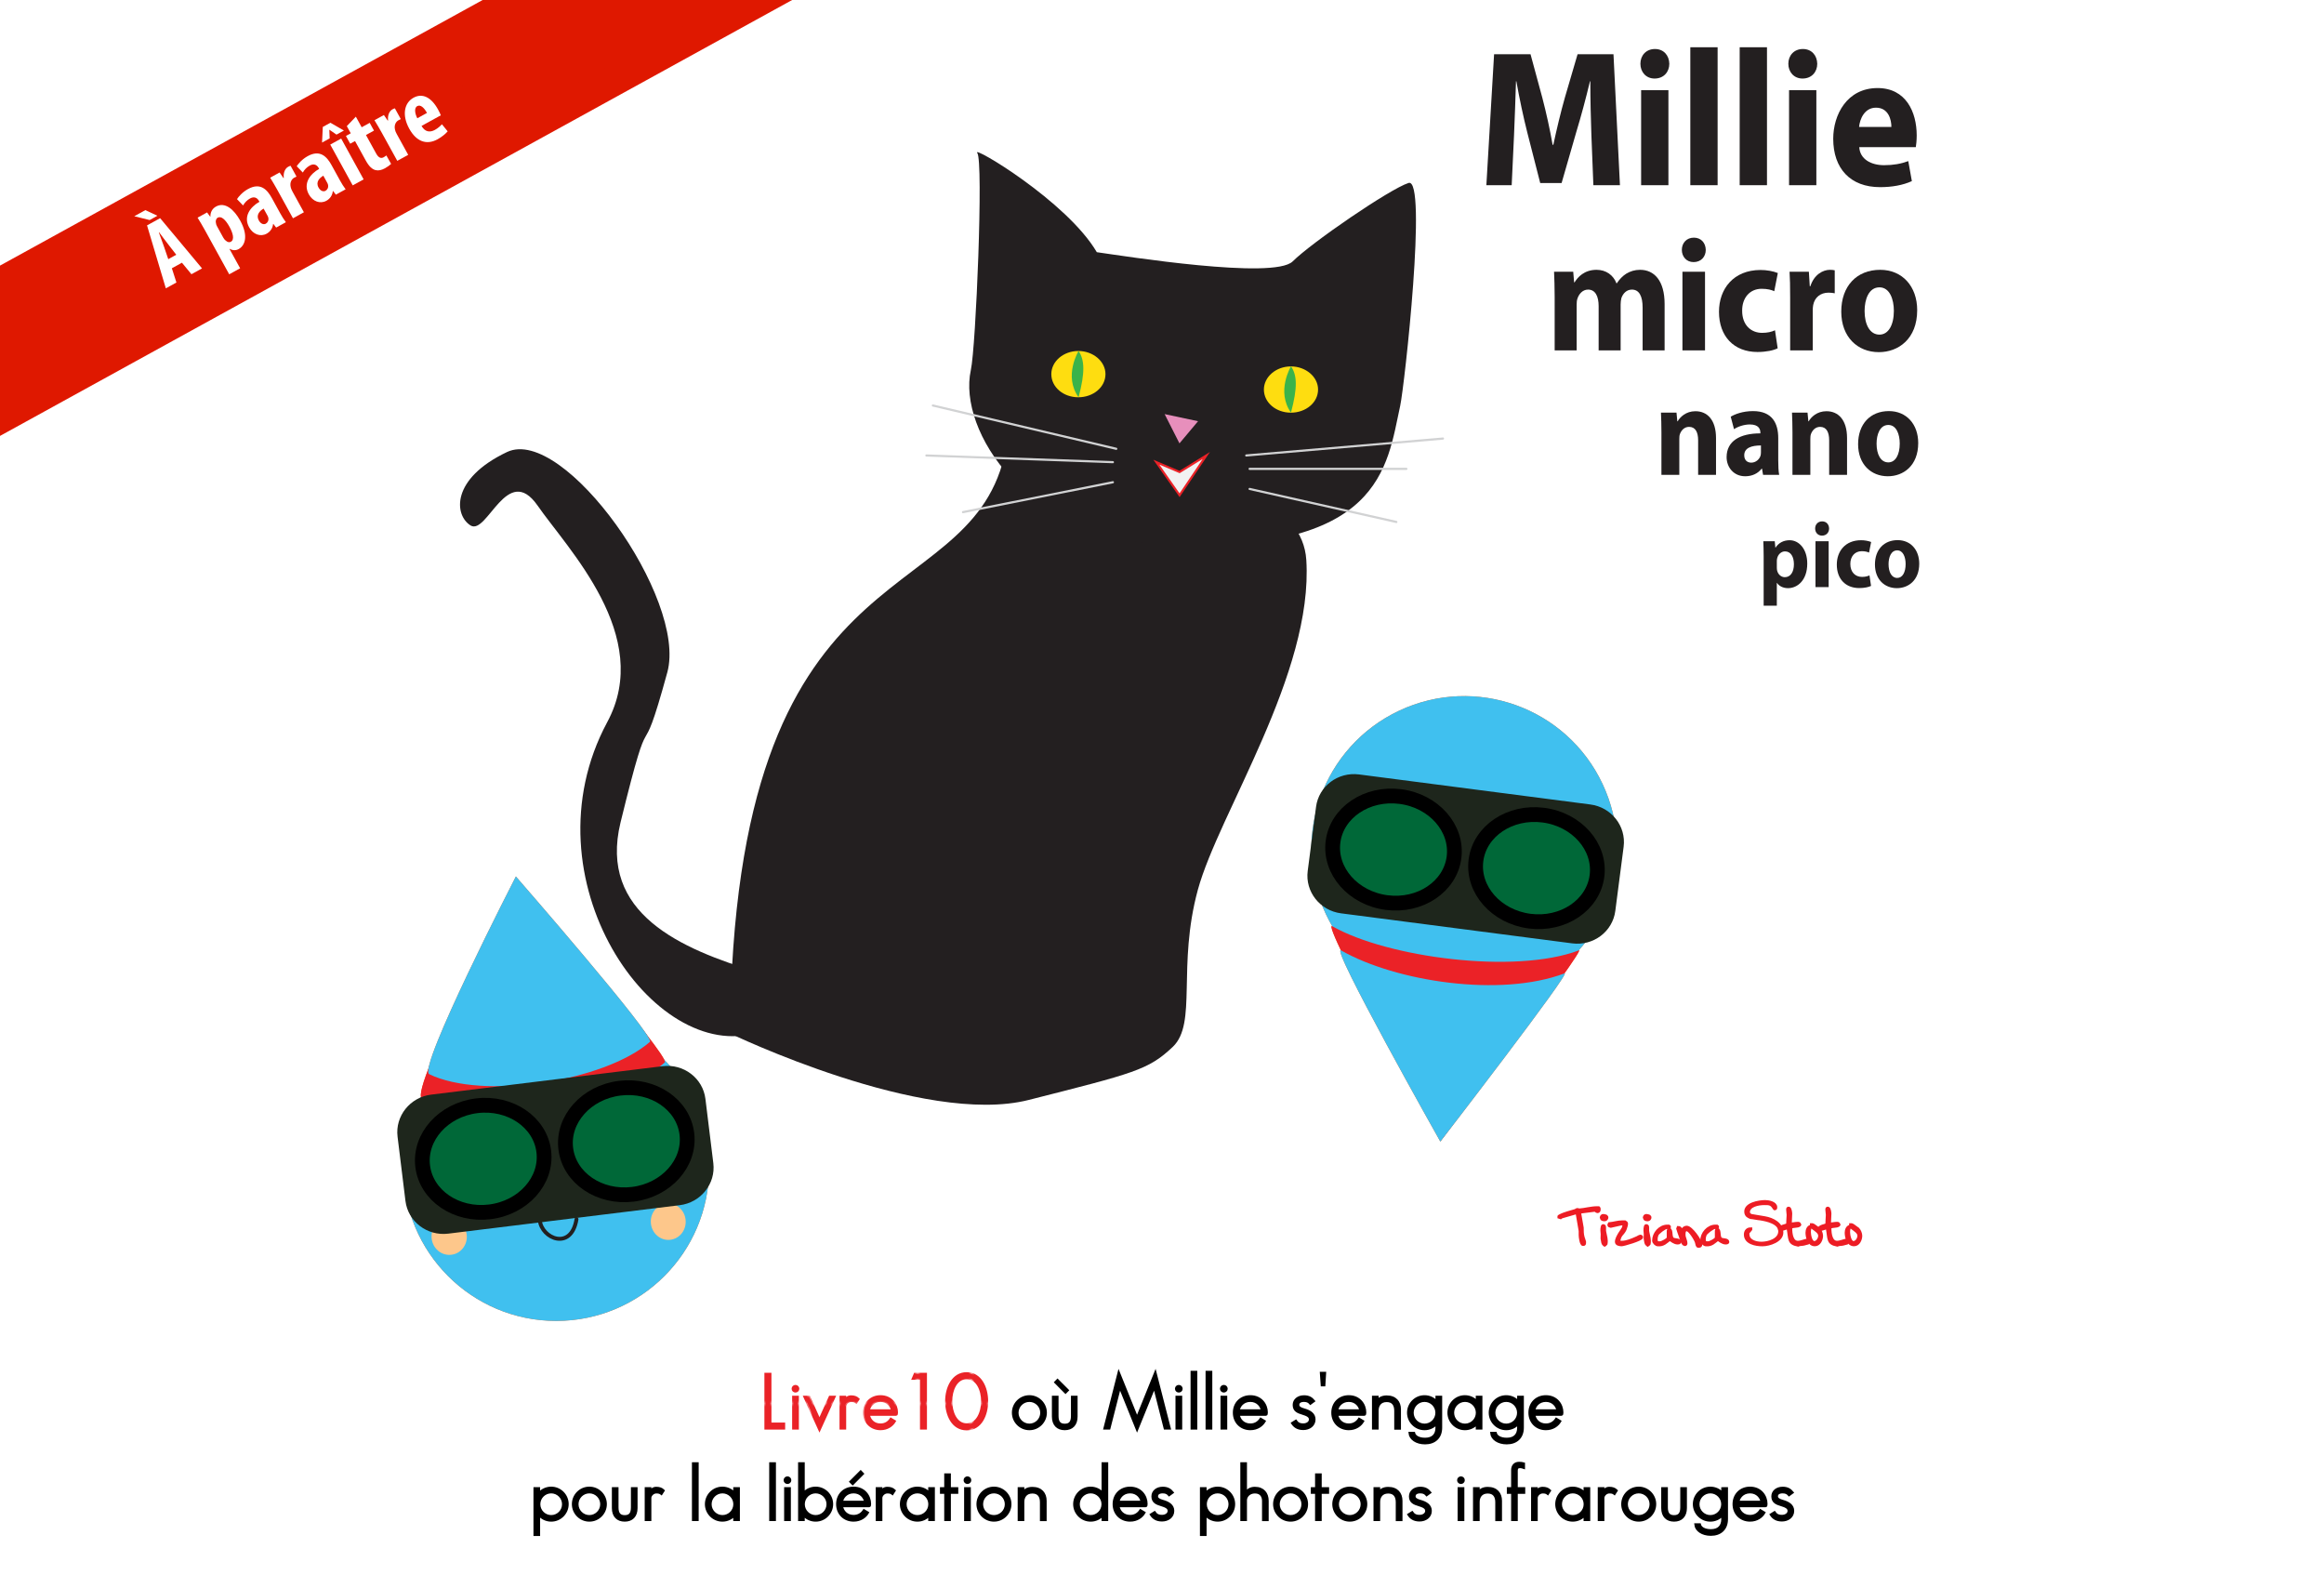 <?xml version="1.0" encoding="utf-8"?>
<!-- Generator: Adobe Illustrator 15.0.0, SVG Export Plug-In . SVG Version: 6.00 Build 0)  -->
<!DOCTYPE svg PUBLIC "-//W3C//DTD SVG 1.1//EN" "http://www.w3.org/Graphics/SVG/1.1/DTD/svg11.dtd">
<svg version="1.1" id="Layer_1" xmlns="http://www.w3.org/2000/svg" xmlns:xlink="http://www.w3.org/1999/xlink" x="0px" y="0px"
	 width="732px" height="500px" viewBox="0 0 732 500" enable-background="new 0 0 732 500" xml:space="preserve">
<pattern  x="68.5" y="670.5" width="16.46" height="18.651" patternUnits="userSpaceOnUse" id="New_Pattern_Swatch_1" viewBox="0 -18.651 16.46 18.651" overflow="visible">
	<g>
		<polygon fill="none" points="0,0 16.46,0 16.46,-18.651 0,-18.651 		"/>
		<polygon fill="#EA2227" points="16.46,0 0,0 0,-18.651 16.46,-18.651 		"/>
	</g>
</pattern>
<g>
	<path fill="#231F20" d="M316.319,143.787c-12.194,50.441-85.223,26.27-86.375,181.667c0,0,60.946,29.373,94.103,20.94
		c33.227-8.438,37.629-9.405,45.37-16.73c7.744-7.434,1.302-25.303,7.884-49.477c6.631-24.164,36.397-68.122,34.153-103.811
		C409.282,140.696,316.319,143.787,316.319,143.787z"/>
	<path fill="#231F20" d="M305.783,116.581c1.609-7.209,4.023-65.893,2.038-68.403c-1.951-2.643,28.193,15.161,37.65,31.243
		c8.851,1.25,55.686,8.701,61.668,2.922c5.924-5.914,30.608-22.843,36.526-24.728c5.979-1.879-1.268,63.867-2.643,70.205
		c-4.219,19.201-5.709,46.866-74.672,43.729C323.465,169.496,301.624,135.646,305.783,116.581z"/>
	<polyline fill="#E78FBC" points="377.357,132.651 371.5,139.63 366.825,130.409 	"/>
	<polygon fill="#F2F2F2" stroke="#EB2227" stroke-width="0.669" stroke-miterlimit="10" points="379.963,143.441 371.534,148.646 
		364.221,145.547 371.534,155.962 	"/>
	
		<line fill="none" stroke="#D1D2D3" stroke-width="0.68" stroke-linecap="round" stroke-miterlimit="10" x1="351.592" y1="141.339" x2="293.83" y2="127.703"/>
	
		<line fill="none" stroke="#D1D2D3" stroke-width="0.68" stroke-linecap="round" stroke-miterlimit="10" x1="350.533" y1="145.547" x2="291.785" y2="143.441"/>
	
		<line fill="none" stroke="#D1D2D3" stroke-width="0.68" stroke-linecap="round" stroke-miterlimit="10" x1="350.533" y1="151.866" x2="303.317" y2="161.287"/>
	
		<line fill="none" stroke="#D1D2D3" stroke-width="0.68" stroke-linecap="round" stroke-miterlimit="10" x1="392.538" y1="143.441" x2="454.5" y2="138.111"/>
	
		<line fill="none" stroke="#D1D2D3" stroke-width="0.68" stroke-linecap="round" stroke-miterlimit="10" x1="393.596" y1="147.657" x2="442.971" y2="147.657"/>
	
		<line fill="none" stroke="#D1D2D3" stroke-width="0.68" stroke-linecap="round" stroke-miterlimit="10" x1="393.596" y1="153.979" x2="439.814" y2="164.38"/>
	<g>
		<g>
			<path fill="#FEDD10" d="M398.096,122.674c0,4.113,3.809,7.288,8.5,7.288c4.703,0,8.561-3.175,8.561-7.288
				c0-3.987-3.856-7.279-8.561-7.279C401.904,115.395,398.096,118.687,398.096,122.674z"/>
			<path fill="#3BB34A" d="M406.625,115.367c1.938,2.755,2.106,6.686,0,14.576C401.863,123.254,406.625,115.367,406.625,115.367z"/>
		</g>
		<g>
			<path fill="#FEDD10" d="M331.14,117.819c0,4.115,3.798,7.291,8.499,7.291c4.691,0,8.556-3.175,8.556-7.291
				c0-3.996-3.864-7.283-8.556-7.283C334.938,110.536,331.14,113.823,331.14,117.819z"/>
			<path fill="#3BB34A" d="M339.719,110.536c1.878,2.738,2.119,6.67,0,14.574C334.906,118.413,339.719,110.536,339.719,110.536z"/>
		</g>
	</g>
	<path fill="#231F20" d="M238.589,306.146c-24.173-7.308-50.104-18.461-43.136-47.136c10.533-42.997,5.369-12.985,14.74-47.287
		c6.33-23.176-32.578-77.692-50.433-69.397c-17.838,8.438-16.722,19.954-11.519,23.171c5.208,3.103,11.519-19.946,21.063-6.312
		c9.415,13.624,36.634,41.09,21.941,68.273c-26.447,49.322,14.74,108.051,47.342,97.663"/>
</g>
<g>
	<path fill="#ED1C24" stroke="#ED1C24" stroke-miterlimit="10" d="M497.742,387.648l-0.901-5.244c0-0.143-0.146-0.441-0.146-0.582
		c-0.583,0.125-3.393,1.039-4.004,1.164c-0.131,0-1.048,0.301-1.179,0.441l-0.451-0.142v-0.158l0.146-0.142
		c1.63-0.883,3.245-1.165,5.051-1.748c0.291-0.143,0.306-0.284,0.583-0.284c0.16,0,0.291,0,0.451,0.144
		c1.905-0.127,3.887-0.726,5.777-0.726h0.452c0.16,0.144,0.146,0.283,0.146,0.582c0,0.3-0.16,0.584-0.451,0.584
		c-0.423,0-0.611-0.44-0.874-0.44l-4.601,0.582c-0.175,0-0.16,0.268-0.16,0.44v0.283l0.742,4.235c0,1.008,0,2.031,0.291,3.055
		c0,0.144,0.451,1.166,0.451,1.308v0.3c0,0.44,0,0.584-0.451,0.584c-0.582,0-0.873-2.332-0.873-2.914V387.648z"/>
	<path fill="#ED1C24" stroke="#ED1C24" stroke-miterlimit="10" d="M505.461,382.908c0.306,0.047,0.728,0.127,0.61,0.678
		c-0.131,0.425-0.479,0.629-1.063,0.488c-0.423-0.127-0.468-0.079-0.626-0.74C504.558,382.768,504.893,382.734,505.461,382.908z
		 M504.95,391.585c-0.115-0.173-0.232-1.274-0.319-1.591c-0.044-0.456,0.087-0.865,0.044-1.307
		c-0.073-0.804-0.189-1.574,0.043-2.441c0.059-0.141,0.072-0.283,0.379-0.204c0.131,0.048,0.131,0.048,0.231,0.222
		c0.117,0.646-0.058,1.148,0.104,1.778c0.231,1.274,0.641,2.347,0.407,3.638l-0.219,0.252l-0.159,0.109l-0.016-0.016l-0.146-0.031
		L504.95,391.585z"/>
	<path fill="#ED1C24" stroke="#ED1C24" stroke-miterlimit="10" d="M510.205,388.482c0.626-0.896,1.006-1.496,1.137-1.765
		c0.131-0.282,0.188-0.659,0.188-1.147c0-0.127-0.248-0.158-0.437-0.158h-0.438l-3.273,0.74h-0.146
		c-0.131,0-0.437-0.158-0.437-0.299v-0.144l0.131-0.299c1.369-0.126,2.679-0.582,4.004-0.582h0.902
		c0.306,0.173,0.45,0.282,0.45,0.582c0,0.378-0.115,0.709-0.232,1.039c-0.043,0.157-0.103,0.315-0.146,0.487
		c-0.043,0.174-0.175,0.426-0.393,0.787c-0.422,0.693-0.845,0.978-1.136,1.496c-0.291,0.52-0.48,1.15-0.48,1.592
		c0,0.299,0.015,0.268,0.306,0.439h0.729c1.383,0,3.13-0.725,4.454-1.322c0.044,0,0.116-0.031,0.231-0.094l0.729-0.395
		c0.116-0.063,0.188-0.094,0.231-0.094h0.146c0.16,0,0.306,0.155,0.306,0.299c0,0.709-5.646,2.33-6.229,2.33
		c-0.598,0-1.646-0.125-1.646-0.882C509.157,390.23,509.77,389.207,510.205,388.482z"/>
	<path fill="#ED1C24" stroke="#ED1C24" stroke-miterlimit="10" d="M519.03,382.908c0.307,0.047,0.729,0.127,0.611,0.678
		c-0.132,0.425-0.48,0.629-1.063,0.488c-0.422-0.127-0.465-0.079-0.625-0.74C518.127,382.768,518.462,382.734,519.03,382.908z
		 M518.521,391.585c-0.116-0.173-0.233-1.274-0.32-1.591c-0.044-0.456,0.087-0.865,0.044-1.307
		c-0.072-0.804-0.188-1.574,0.043-2.441c0.06-0.141,0.073-0.283,0.38-0.204c0.131,0.048,0.131,0.048,0.231,0.222
		c0.117,0.646-0.058,1.148,0.104,1.778c0.231,1.274,0.641,2.347,0.406,3.638l-0.218,0.252l-0.16,0.109l-0.015-0.016l-0.146-0.031
		L518.521,391.585z"/>
	<path fill="#ED1C24" stroke="#ED1C24" stroke-miterlimit="10" d="M525.188,386.168h0.423l0.159,0.143v0.142l-0.159,0.144
		c-0.292,0-0.408-0.063-0.583-0.063c-0.742,0-2.81,1.669-3.115,2.252c-0.262,0.739-0.306,1.008-0.306,1.606
		c0,0.141,0.146,0.565,0.146,0.709c0.204,0.424,1.021,0.313,1.209,0.313c0.423,0,2.519-1.022,2.519-1.606v-2.188
		c0.015-0.096,0.044-0.174,0.073-0.236c0.044-0.109,0.115-0.221,0.188-0.221c0.917,0.252,0.175,2.52,1.224,3.086
		c0.597,0.3,2.066,0.127,2.066,0.867c0,0.299-0.452,0.299-0.598,0.299c-1.048,0-1.775-0.74-2.519-1.166
		c-1.165,0.883-1.937,1.875-3.713,1.748c-0.582,0-1.323-0.74-1.323-1.307C520.879,388.498,522.785,386.168,525.188,386.168z"/>
	<path fill="#ED1C24" stroke="#ED1C24" stroke-miterlimit="10" d="M530.399,388.846c0,1.008,0.597,1.764,0.597,2.771
		c0,0.172-0.131,0.299-0.291,0.299c-0.713,0-1.208-1.891-1.323-2.33c-0.16-0.379-0.379-1.023-0.567-1.592
		c-0.117-0.33-0.233-0.676-0.335-1.039l0.131-0.361c0.742,0,0.917,0.93,1.063,1.385c0.275-0.725,0.741-1.463,1.631-1.463
		c1.339,0,4.352,4.188,4.352,5.494c0,0.174-0.174,0.426-0.349,0.426h-0.351c-0.262,0-0.275-0.03-0.394-0.377l-0.174-0.726
		c-0.117-0.724-2.098-4.079-3.086-4.079C530.399,387.254,530.399,388.137,530.399,388.846z"/>
	<path fill="#ED1C24" stroke="#ED1C24" stroke-miterlimit="10" d="M540.344,386.168h0.423l0.159,0.143v0.142l-0.159,0.144
		c-0.292,0-0.408-0.063-0.583-0.063c-0.742,0-2.811,1.669-3.115,2.252c-0.262,0.739-0.306,1.008-0.306,1.606
		c0,0.141,0.146,0.565,0.146,0.709c0.204,0.424,1.021,0.313,1.209,0.313c0.422,0,2.519-1.022,2.519-1.606v-2.188
		c0.015-0.096,0.044-0.174,0.072-0.236c0.044-0.109,0.116-0.221,0.189-0.221c0.917,0.252,0.175,2.52,1.223,3.086
		c0.598,0.3,2.067,0.127,2.067,0.867c0,0.299-0.452,0.299-0.598,0.299c-1.049,0-1.775-0.74-2.519-1.166
		c-1.165,0.883-1.937,1.875-3.713,1.748c-0.582,0-1.324-0.74-1.324-1.307C536.034,388.498,537.942,386.168,540.344,386.168z"/>
	<path fill="#ED1C24" stroke="#ED1C24" stroke-miterlimit="10" d="M551.408,387.034v0.142c-0.115,0.158-0.728,0.898-0.888,1.023
		v0.441c0,2.188,2.373,2.912,4.309,2.912c2.198,0,5.779-1.023,5.779-3.796s-4.163-3.62-6.229-3.937
		c-0.451,0-2.489-0.426-2.971-0.426c-0.741-0.299-1.31-0.582-1.483-1.465c-0.466-2.771,4.178-3.496,6.085-3.496
		c1.019,0,3.273,0.426,3.273,1.748c0,0.144,0,0.441-0.159,0.441h-0.146l-0.146-0.143c-0.889-1.463-1.499-1.463-3.131-1.463
		c-1.905,0-5.021,0.582-5.021,2.771c0,0.44,0.422,0.851,0.873,1.022c0.597,0.125,3.712,0.599,4.309,0.726
		c2.52,0.424,5.344,1.903,5.344,4.66c0,2.473-3.872,3.795-6.085,3.795c-2.081,0-5.343-0.582-5.343-3.212
		C549.779,387.758,550.375,387.034,551.408,387.034z"/>
	<path fill="#ED1C24" stroke="#ED1C24" stroke-miterlimit="10" d="M562.926,386.656c-0.146,0-1.807,0.582-1.951,0.582h-0.146
		c-0.175,0-0.306,0-0.306-0.188c0.466-0.96,1.791-0.976,2.563-1.354c0-1.18,0.159-2.125,0.159-3.069
		c0-0.582-0.159-1.166-0.159-1.748c0-0.188,0-0.378,0.306-0.378c0.437,0,0.611,1.37,0.611,1.732c0,1.148-0.146,2.095-0.146,3.274
		c0.888,0,1.659-0.221,2.416-0.221c0.291,0,0.451-0.017,0.582,0.409c-0.422,0.771-2.853,0.158-2.853,1.135
		c0,1.92,0.422,4.424,2.271,4.424c1.048,0,2.097-0.551,3.319-0.771v0.396c0,0.188,0,0.582-0.176,0.582
		c-0.275,0-1.324,0.378-1.658,0.378c-0.423,0-0.961,0.063-1.412,0.252c-3.043-0.583-2.46-1.813-3.102-5.259l-0.159-0.174
		L562.926,386.656L562.926,386.656z"/>
	<path fill="#ED1C24" stroke="#ED1C24" stroke-miterlimit="10" d="M570.582,386.23v-0.504h0.351c0.072,0,0.422,0.235,0.813,0.535
		l0.599,0.44c0.203,0.144,0.362,0.269,0.494,0.347c0.51,0.521,0.874,1.465,0.874,2.143c0,1.134-0.686,2.787-2.082,2.787
		c-1.921,0-2.445-2.474-2.445-3.779C569.186,387.381,569.55,386.23,570.582,386.23z M571.441,391.333
		c1.077,0,1.747-1.323,1.747-2.142c0-1.149-1.223-1.795-2.081-2.474l-0.35-0.329c-0.846-0.175-0.874,1.148-0.874,1.652
		C569.884,388.861,570.263,391.333,571.441,391.333z"/>
	<path fill="#ED1C24" stroke="#ED1C24" stroke-miterlimit="10" d="M575.271,386.656c-0.146,0-1.806,0.582-1.951,0.582h-0.146
		c-0.176,0-0.307,0-0.307-0.188c0.467-0.96,1.791-0.976,2.563-1.354c0-1.18,0.16-2.125,0.16-3.069c0-0.582-0.16-1.166-0.16-1.748
		c0-0.188,0-0.378,0.306-0.378c0.438,0,0.611,1.37,0.611,1.732c0,1.148-0.146,2.095-0.146,3.274c0.889,0,1.659-0.221,2.416-0.221
		c0.291,0,0.451-0.017,0.582,0.409c-0.422,0.771-2.853,0.158-2.853,1.135c0,1.92,0.422,4.424,2.271,4.424
		c1.048,0,2.098-0.551,3.319-0.771v0.396c0,0.188,0,0.582-0.175,0.582c-0.276,0-1.325,0.378-1.659,0.378
		c-0.423,0-0.961,0.063-1.412,0.252c-3.043-0.583-2.46-1.813-3.101-5.259l-0.16-0.174L575.271,386.656L575.271,386.656z"/>
	<path fill="#ED1C24" stroke="#ED1C24" stroke-miterlimit="10" d="M582.93,386.23v-0.504h0.35c0.072,0,0.422,0.235,0.814,0.535
		l0.598,0.44c0.203,0.144,0.363,0.269,0.494,0.347c0.51,0.521,0.874,1.465,0.874,2.143c0,1.134-0.685,2.787-2.082,2.787
		c-1.921,0-2.445-2.474-2.445-3.779C581.531,387.381,581.896,386.23,582.93,386.23z M583.787,391.333
		c1.077,0,1.747-1.323,1.747-2.142c0-1.149-1.223-1.795-2.081-2.474l-0.35-0.329c-0.845-0.175-0.874,1.148-0.874,1.652
		C582.23,388.861,582.609,391.333,583.787,391.333z"/>
</g>
<g>
	<g>
		<path fill="#231F20" d="M501.247,42.538c-0.169-4.956-0.339-10.953-0.339-16.949h-0.112c-1.244,5.262-2.827,11.136-4.299,15.97
			l-4.637,16.093h-6.729l-4.071-15.909c-1.244-4.895-2.488-10.769-3.449-16.153h-0.113c-0.17,5.568-0.396,11.932-0.621,17.071
			l-0.735,15.664h-7.974l2.432-41.241h11.479l3.732,13.768c1.244,4.772,2.375,9.912,3.224,14.746h0.227
			c1.019-4.772,2.317-10.218,3.619-14.808l4.016-13.706h11.31l2.035,41.241h-8.369L501.247,42.538z"/>
		<path fill="#231F20" d="M525.791,20.083c0,2.57-1.755,4.65-4.639,4.65c-2.714,0-4.467-2.08-4.467-4.65
			c0-2.631,1.81-4.65,4.58-4.65C524.035,15.433,525.734,17.451,525.791,20.083z M516.911,58.325V28.404h8.597v29.921H516.911z"/>
		<path fill="#231F20" d="M532.406,14.881h8.597v43.443h-8.597V14.881z"/>
		<path fill="#231F20" d="M547.956,14.881h8.597v43.443h-8.597V14.881z"/>
		<path fill="#231F20" d="M572.387,20.083c0,2.57-1.754,4.65-4.639,4.65c-2.714,0-4.467-2.08-4.467-4.65
			c0-2.631,1.811-4.65,4.58-4.65C570.632,15.433,572.329,17.451,572.387,20.083z M563.508,58.325V28.404h8.596v29.921H563.508z"/>
		<path fill="#231F20" d="M585.617,46.332c0.228,3.854,3.789,5.69,7.805,5.69c2.94,0,5.315-0.428,7.635-1.285l1.131,6.302
			c-2.827,1.285-6.277,1.897-10.01,1.897c-9.388,0-14.759-5.874-14.759-15.236c0-7.587,4.354-15.97,13.968-15.97
			c8.935,0,12.327,7.526,12.327,14.93c0,1.591-0.169,2.998-0.282,3.671L585.617,46.332L585.617,46.332z M595.74,39.968
			c0-2.264-0.904-6.058-4.862-6.058c-3.619,0-5.091,3.61-5.316,6.058H595.74z"/>
	</g>
	<g>
		<path fill="#231F20" d="M489.677,93.48c0-3.089-0.095-5.672-0.188-7.9h6.036l0.281,3.342h0.141c0.982-1.621,3.042-3.95,6.926-3.95
			c2.995,0,5.288,1.671,6.271,4.254h0.094c0.89-1.316,1.871-2.33,2.995-3.039c1.263-0.76,2.667-1.215,4.353-1.215
			c4.398,0,7.722,3.342,7.722,10.787v14.585h-6.926V96.873c0-3.596-1.076-5.672-3.369-5.672c-1.687,0-2.81,1.216-3.323,2.684
			c-0.141,0.557-0.233,1.317-0.233,1.975v14.484h-6.927V96.417c0-3.089-1.029-5.216-3.322-5.216c-1.824,0-2.901,1.52-3.322,2.735
			c-0.233,0.608-0.28,1.317-0.28,1.975v14.434h-6.927L489.677,93.48L489.677,93.48z"/>
		<path fill="#231F20" d="M537.271,78.692c0,2.127-1.451,3.849-3.838,3.849c-2.246,0-3.696-1.722-3.696-3.849
			c0-2.178,1.497-3.849,3.79-3.849S537.225,76.514,537.271,78.692z M529.924,110.344V85.58h7.112v24.765L529.924,110.344
			L529.924,110.344z"/>
		<path fill="#231F20" d="M559.922,109.686c-1.265,0.658-3.65,1.165-6.365,1.165c-7.395,0-12.121-4.913-12.121-12.661
			c0-7.242,4.587-13.167,13.104-13.167c1.871,0,3.932,0.354,5.429,0.962l-1.123,5.723c-0.842-0.405-2.105-0.76-3.979-0.76
			c-3.744,0-6.178,2.887-6.131,6.938c0,4.507,2.81,6.938,6.271,6.938c1.685,0,2.995-0.304,4.07-0.811L559.922,109.686z"/>
		<path fill="#231F20" d="M563.853,93.733c0-3.646-0.047-6.026-0.187-8.153h6.082l0.281,4.558h0.188
			c1.17-3.646,3.931-5.166,6.177-5.166c0.655,0,0.983,0.051,1.498,0.152v7.242c-0.563-0.102-1.123-0.203-1.919-0.203
			c-2.621,0-4.399,1.52-4.867,3.899c-0.094,0.506-0.141,1.114-0.141,1.722v12.56h-7.113V93.733z"/>
		<path fill="#231F20" d="M603.865,97.683c0,9.065-5.942,13.218-12.073,13.218c-6.691,0-11.841-4.761-11.841-12.762
			c0-8.053,4.867-13.167,12.263-13.167C599.186,84.972,603.865,90.188,603.865,97.683z M587.299,97.937
			c0,4.254,1.638,7.445,4.68,7.445c2.809,0,4.54-2.988,4.54-7.496c0-3.646-1.312-7.394-4.54-7.394
			C588.609,90.492,587.299,94.29,587.299,97.937z"/>
	</g>
	<g>
		<path fill="#231F20" d="M523.309,136.197c0-2.445-0.074-4.49-0.148-6.253h4.892l0.26,2.726h0.111
			c0.739-1.283,2.556-3.167,5.594-3.167c3.705,0,6.483,2.686,6.483,8.458v11.584h-5.632v-10.863c0-2.525-0.814-4.249-2.853-4.249
			c-1.557,0-2.482,1.162-2.891,2.285c-0.147,0.401-0.186,0.962-0.186,1.523v11.304h-5.632L523.309,136.197L523.309,136.197z"/>
		<path fill="#231F20" d="M560.099,144.815c0,1.844,0.074,3.647,0.296,4.73h-5.075l-0.334-1.964h-0.109
			c-1.187,1.563-3.038,2.405-5.188,2.405c-3.668,0-5.854-2.886-5.854-6.013c0-5.091,4.224-7.496,10.633-7.496v-0.24
			c0-1.083-0.52-2.565-3.297-2.565c-1.854,0-3.816,0.681-5.002,1.483l-1.037-3.928c1.26-0.762,3.742-1.764,7.039-1.764
			c6.039,0,7.929,3.848,7.929,8.498V144.815L560.099,144.815z M554.652,140.285c-2.964,0-5.261,0.762-5.261,3.087
			c0,1.563,0.963,2.325,2.223,2.325c1.371,0,2.558-1.002,2.928-2.245c0.073-0.321,0.11-0.682,0.11-1.042V140.285L554.652,140.285z"
			/>
		<path fill="#231F20" d="M564.581,136.197c0-2.445-0.073-4.49-0.147-6.253h4.891l0.26,2.726h0.111
			c0.74-1.283,2.557-3.167,5.594-3.167c3.705,0,6.483,2.686,6.483,8.458v11.584h-5.631v-10.863c0-2.525-0.815-4.249-2.854-4.249
			c-1.557,0-2.481,1.162-2.891,2.285c-0.147,0.401-0.185,0.962-0.185,1.523v11.304h-5.633L564.581,136.197L564.581,136.197z"/>
		<path fill="#231F20" d="M604.188,139.524c0,7.175-4.705,10.462-9.559,10.462c-5.299,0-9.373-3.768-9.373-10.102
			c0-6.373,3.853-10.422,9.707-10.422C600.482,129.462,604.188,133.591,604.188,139.524z M591.072,139.724
			c0,3.367,1.297,5.893,3.705,5.893c2.224,0,3.594-2.365,3.594-5.933c0-2.886-1.036-5.853-3.594-5.853
			C592.109,133.832,591.072,136.838,591.072,139.724z"/>
	</g>
	<g>
		<path fill="#231F20" d="M555.508,175.3c0-1.891-0.056-3.486-0.109-4.845h3.604l0.19,2.009h0.055
			c0.982-1.507,2.512-2.334,4.449-2.334c2.921,0,5.542,2.747,5.542,7.355c0,5.259-3.085,7.74-6.061,7.74
			c-1.61,0-2.866-0.709-3.467-1.654h-0.056v7.178h-4.148V175.3z M559.656,178.697c0,0.354,0.027,0.65,0.082,0.945
			c0.272,1.211,1.229,2.127,2.43,2.127c1.803,0,2.866-1.625,2.866-4.077c0-2.304-0.956-4.047-2.812-4.047
			c-1.174,0-2.212,0.945-2.484,2.274c-0.055,0.236-0.082,0.532-0.082,0.798V178.697z"/>
		<path fill="#231F20" d="M576.118,166.438c0,1.24-0.847,2.245-2.237,2.245c-1.312,0-2.157-1.005-2.157-2.245
			c0-1.271,0.874-2.245,2.212-2.245C575.272,164.193,576.092,165.167,576.118,166.438z M571.832,184.901v-14.445h4.149v14.445
			H571.832z"/>
		<path fill="#231F20" d="M589.33,184.517c-0.736,0.384-2.129,0.679-3.713,0.679c-4.313,0-7.069-2.866-7.069-7.385
			c0-4.225,2.676-7.681,7.644-7.681c1.092,0,2.293,0.207,3.167,0.562l-0.655,3.338c-0.49-0.236-1.229-0.443-2.319-0.443
			c-2.185,0-3.604,1.684-3.576,4.047c0,2.629,1.638,4.047,3.658,4.047c0.981,0,1.747-0.178,2.375-0.473L589.33,184.517z"/>
		<path fill="#231F20" d="M604.51,177.516c0,5.288-3.467,7.71-7.042,7.71c-3.904,0-6.907-2.777-6.907-7.444
			c0-4.697,2.84-7.681,7.152-7.681C601.78,170.101,604.51,173.144,604.51,177.516z M594.847,177.664
			c0,2.481,0.955,4.342,2.729,4.342c1.64,0,2.648-1.743,2.648-4.372c0-2.127-0.765-4.313-2.648-4.313
			C595.611,173.321,594.847,175.537,594.847,177.664z"/>
	</g>
</g>
<g>
	<path d="M301.644,532.641c-0.372,0.191-1.15,0.384-2.135,0.384c-2.279,0-3.982-1.439-3.982-4.103c0-2.543,1.716-4.246,4.223-4.246
		c0.996,0,1.643,0.217,1.919,0.361l-0.265,0.852c-0.384-0.192-0.947-0.336-1.618-0.336c-1.896,0-3.154,1.211-3.154,3.334
		c0,1.99,1.139,3.25,3.094,3.25c0.648,0,1.295-0.133,1.715-0.336L301.644,532.641z"/>
	<path d="M308.052,529.941c0,2.146-1.499,3.082-2.89,3.082c-1.56,0-2.783-1.15-2.783-2.986c0-1.93,1.284-3.07,2.878-3.07
		C306.925,526.967,308.052,528.178,308.052,529.941z M303.459,530.002c0,1.271,0.72,2.23,1.751,2.23
		c1.007,0,1.763-0.947,1.763-2.255c0-0.983-0.492-2.219-1.739-2.219C303.999,527.76,303.459,528.91,303.459,530.002z"/>
	<path d="M309.387,528.982c0-0.744-0.024-1.345-0.048-1.896h0.936l0.061,0.994h0.023c0.419-0.707,1.115-1.115,2.063-1.115
		c1.416,0,2.471,1.188,2.471,2.939c0,2.086-1.283,3.117-2.65,3.117c-0.768,0-1.438-0.337-1.787-0.91h-0.023v3.153h-1.043v-6.283
		H309.387z M310.431,530.529c0,0.155,0.012,0.301,0.048,0.432c0.192,0.732,0.828,1.236,1.583,1.236c1.116,0,1.763-0.912,1.763-2.244
		c0-1.15-0.611-2.146-1.727-2.146c-0.72,0-1.403,0.504-1.595,1.295c-0.036,0.134-0.072,0.289-0.072,0.42V530.529L310.431,530.529z"
		/>
	<path d="M316.515,527.088l1.259,3.43c0.145,0.384,0.288,0.841,0.384,1.188h0.024c0.107-0.348,0.228-0.791,0.372-1.211l1.15-3.406
		h1.115l-1.583,4.137c-0.756,1.992-1.271,2.998-1.991,3.636c-0.526,0.442-1.03,0.623-1.295,0.672l-0.264-0.877
		c0.264-0.084,0.612-0.252,0.924-0.517c0.288-0.227,0.635-0.635,0.887-1.174c0.049-0.108,0.084-0.192,0.084-0.252
		c0-0.061-0.023-0.145-0.084-0.276l-2.135-5.349L316.515,527.088L316.515,527.088z"/>
	<path d="M321.782,528.898c0-0.685-0.012-1.271-0.048-1.812h0.923l0.048,1.15h0.036c0.265-0.779,0.912-1.271,1.619-1.271
		c0.108,0,0.192,0.013,0.288,0.025v0.994c-0.108-0.023-0.216-0.023-0.359-0.023c-0.743,0-1.271,0.551-1.416,1.344
		c-0.023,0.144-0.035,0.324-0.035,0.49v3.097h-1.057L321.782,528.898L321.782,528.898z"/>
	<path d="M326.93,525.457c0,0.359-0.252,0.646-0.671,0.646c-0.384,0-0.637-0.286-0.637-0.646c0-0.361,0.265-0.66,0.66-0.66
		C326.666,524.797,326.93,525.084,326.93,525.457z M325.755,532.893v-5.805h1.056v5.805H325.755z"/>
	<path d="M333.528,532.041c0,1.344-0.275,2.146-0.828,2.662c-0.576,0.516-1.391,0.695-2.123,0.695c-0.695,0-1.463-0.168-1.931-0.479
		l0.264-0.815c0.385,0.252,0.984,0.467,1.703,0.467c1.08,0,1.871-0.563,1.871-2.037v-0.637h-0.023
		c-0.313,0.538-0.948,0.971-1.848,0.971c-1.438,0-2.471-1.224-2.471-2.83c0-1.967,1.284-3.07,2.627-3.07
		c1.007,0,1.547,0.517,1.812,0.996h0.023l0.036-0.875h0.936c-0.035,0.406-0.048,0.887-0.048,1.582V532.041L333.528,532.041z
		 M332.473,529.379c0-0.182-0.012-0.336-0.061-0.469c-0.191-0.623-0.695-1.127-1.476-1.127c-1.007,0-1.727,0.852-1.727,2.195
		c0,1.139,0.588,2.086,1.715,2.086c0.66,0,1.247-0.408,1.463-1.08c0.06-0.181,0.084-0.384,0.084-0.563L332.473,529.379
		L332.473,529.379z"/>
	<path d="M335.271,524.377h1.056v3.635h0.024c0.168-0.301,0.432-0.576,0.755-0.756c0.313-0.18,0.684-0.289,1.08-0.289
		c0.779,0,2.027,0.48,2.027,2.472v3.454h-1.057v-3.334c0-0.936-0.348-1.715-1.343-1.715c-0.684,0-1.211,0.479-1.415,1.043
		c-0.06,0.156-0.072,0.312-0.072,0.504v3.503h-1.056V524.377z"/>
	<path d="M343.154,525.695v1.393h1.511v0.803h-1.511v3.131c0,0.72,0.204,1.128,0.792,1.128c0.288,0,0.456-0.023,0.612-0.072
		l0.048,0.805c-0.204,0.07-0.528,0.144-0.936,0.144c-0.492,0-0.889-0.168-1.141-0.443c-0.288-0.324-0.408-0.84-0.408-1.523v-3.166
		h-0.898v-0.803h0.898v-1.08L343.154,525.695z"/>
	<path d="M355.211,528.814c0,2.063-1.583,3.719-3.61,3.719c-2.039,0-3.646-1.656-3.646-3.719c0-2.039,1.607-3.693,3.658-3.693
		C353.627,525.121,355.211,526.775,355.211,528.814z M348.554,528.85c0,1.787,1.318,3.191,3.046,3.191
		c1.69,0.023,3.01-1.404,3.01-3.227c0-1.787-1.319-3.203-3.021-3.203C349.873,525.611,348.554,527.027,348.554,528.85z
		 M353.064,527.447c-0.156-0.084-0.6-0.275-1.164-0.275c-1.127,0-1.679,0.719-1.679,1.678c0,0.937,0.587,1.691,1.69,1.691
		c0.479,0,0.937-0.131,1.211-0.311l0.145,0.454c-0.419,0.275-0.971,0.371-1.475,0.371c-1.392,0-2.195-0.959-2.195-2.17
		c0-1.367,1.08-2.229,2.291-2.229c0.624,0,1.15,0.18,1.318,0.322L353.064,527.447z"/>
	<path d="M358.73,532.893v-0.647l0.828-0.803c1.991-1.896,2.902-2.902,2.902-4.078c0-0.791-0.372-1.523-1.535-1.523
		c-0.708,0-1.295,0.359-1.655,0.66l-0.336-0.744c0.528-0.442,1.307-0.791,2.195-0.791c1.679,0,2.387,1.15,2.387,2.267
		c0,1.438-1.043,2.604-2.688,4.186l-0.611,0.576v0.022h3.489v0.877L358.73,532.893L358.73,532.893z"/>
	<path d="M370.079,528.91c0,2.649-0.995,4.113-2.711,4.113c-1.522,0-2.566-1.427-2.591-4.007c0-2.625,1.141-4.053,2.723-4.053
		C369.132,524.965,370.079,526.428,370.079,528.91z M365.846,529.029c0,2.026,0.624,3.18,1.584,3.18c1.065,0,1.582-1.26,1.582-3.25
		c0-1.92-0.479-3.18-1.582-3.18C366.518,525.779,365.846,526.908,365.846,529.029z"/>
	<path d="M371.041,532.893v-0.647l0.827-0.803c1.991-1.896,2.902-2.902,2.902-4.078c0-0.791-0.371-1.523-1.535-1.523
		c-0.707,0-1.295,0.359-1.654,0.66l-0.336-0.744c0.527-0.442,1.308-0.791,2.195-0.791c1.679,0,2.387,1.15,2.387,2.267
		c0,1.438-1.044,2.604-2.688,4.186l-0.611,0.576v0.022h3.49v0.877L371.041,532.893L371.041,532.893z"/>
	<path d="M380.46,532.893v-2.135h-3.622v-0.684l3.479-4.979h1.139v4.847h1.093v0.815h-1.093v2.135L380.46,532.893L380.46,532.893z
		 M380.46,529.941v-2.603c0-0.408,0.013-0.815,0.035-1.225h-0.035c-0.239,0.457-0.433,0.793-0.647,1.151l-1.907,2.65v0.023h2.555
		V529.941z"/>
	<path d="M389.857,525.695h-2.459v-0.888h5.984v0.888h-2.472v7.196h-1.055L389.857,525.695L389.857,525.695z"/>
	<path d="M395.281,525.457c0,0.359-0.252,0.646-0.672,0.646c-0.384,0-0.636-0.286-0.636-0.646c0-0.361,0.264-0.66,0.659-0.66
		C395.018,524.797,395.281,525.084,395.281,525.457z M394.105,532.893v-5.805h1.056v5.805H394.105z"/>
	<path d="M396.254,532.281l2.614-3.418c0.265-0.324,0.503-0.603,0.769-0.912v-0.023h-3.144v-0.84h4.413v0.658l-2.591,3.371
		c-0.252,0.324-0.479,0.623-0.743,0.912v0.022h3.382v0.84h-4.7V532.281L396.254,532.281z"/>
	<path d="M403.225,525.457c0,0.359-0.252,0.646-0.672,0.646c-0.383,0-0.635-0.286-0.635-0.646c0-0.361,0.264-0.66,0.658-0.66
		C402.961,524.797,403.225,525.084,403.225,525.457z M402.049,532.893v-5.805h1.057v5.805H402.049z"/>
	<path d="M408.936,531.5c0,0.504,0.023,0.996,0.084,1.393h-0.947l-0.084-0.731h-0.037c-0.322,0.457-0.946,0.863-1.773,0.863
		c-1.175,0-1.774-0.826-1.774-1.666c0-1.404,1.246-2.173,3.489-2.16v-0.119c0-0.467-0.132-1.344-1.319-1.332
		c-0.551,0-1.114,0.156-1.522,0.432l-0.239-0.707c0.479-0.299,1.188-0.504,1.919-0.504c1.775,0,2.207,1.211,2.207,2.363v2.169
		H408.936z M407.915,529.93c-1.15-0.022-2.459,0.181-2.459,1.308c0,0.696,0.456,1.008,0.983,1.008c0.768,0,1.259-0.479,1.427-0.971
		c0.037-0.121,0.049-0.24,0.049-0.337V529.93z"/>
	<path d="M410.641,528.658c0-0.611-0.012-1.092-0.047-1.57h0.936l0.061,0.959h0.023c0.287-0.539,0.959-1.08,1.918-1.08
		c0.805,0,2.051,0.48,2.051,2.471v3.455h-1.055v-3.346c0-0.936-0.348-1.717-1.344-1.717c-0.684,0-1.223,0.492-1.415,1.08
		c-0.048,0.133-0.071,0.313-0.071,0.492v3.489h-1.057V528.658L410.641,528.658z"/>
	<path d="M421.379,531.5c0,0.504,0.022,0.996,0.084,1.393h-0.947l-0.084-0.731h-0.036c-0.323,0.457-0.947,0.863-1.774,0.863
		c-1.176,0-1.774-0.826-1.774-1.666c0-1.404,1.247-2.173,3.49-2.16v-0.119c0-0.467-0.134-1.344-1.319-1.332
		c-0.552,0-1.116,0.156-1.523,0.432l-0.238-0.707c0.479-0.299,1.187-0.504,1.918-0.504c1.774,0,2.207,1.211,2.207,2.363v2.169
		H421.379z M420.359,529.93c-1.151-0.022-2.459,0.181-2.459,1.308c0,0.696,0.457,1.008,0.984,1.008c0.768,0,1.259-0.479,1.427-0.971
		c0.036-0.121,0.048-0.24,0.048-0.337V529.93z"/>
	<path d="M425.532,531.621c0.468,0.299,1.14,0.527,1.859,0.527c1.065,0,1.689-0.564,1.689-1.38c0-0.743-0.432-1.188-1.521-1.596
		c-1.32-0.479-2.136-1.176-2.136-2.303c0-1.26,1.044-2.195,2.613-2.195c0.816,0,1.429,0.193,1.775,0.396l-0.287,0.852
		c-0.252-0.156-0.792-0.383-1.522-0.383c-1.104,0-1.523,0.658-1.523,1.211c0,0.756,0.492,1.127,1.607,1.559
		c1.366,0.527,2.051,1.188,2.051,2.375c0,1.248-0.912,2.339-2.818,2.339c-0.778,0-1.631-0.24-2.063-0.527L425.532,531.621z"/>
	<path d="M432.78,525.695v1.393h1.511v0.803h-1.511v3.131c0,0.72,0.204,1.128,0.792,1.128c0.287,0,0.455-0.023,0.611-0.072
		l0.048,0.805c-0.204,0.07-0.528,0.144-0.936,0.144c-0.491,0-0.889-0.168-1.141-0.443c-0.287-0.324-0.408-0.84-0.408-1.523v-3.166
		h-0.897v-0.803h0.897v-1.08L432.78,525.695z"/>
	<path d="M440.661,529.941c0,2.146-1.5,3.082-2.891,3.082c-1.559,0-2.783-1.15-2.783-2.986c0-1.93,1.284-3.07,2.879-3.07
		C439.534,526.967,440.661,528.178,440.661,529.941z M436.068,530.002c0,1.271,0.72,2.23,1.751,2.23
		c1.007,0,1.763-0.947,1.763-2.255c0-0.983-0.49-2.219-1.737-2.219C436.607,527.76,436.068,528.91,436.068,530.002z"/>
	<path d="M443.269,525.695v1.393h1.511v0.803h-1.511v3.131c0,0.72,0.204,1.128,0.792,1.128c0.287,0,0.455-0.023,0.611-0.072
		l0.048,0.805c-0.204,0.07-0.528,0.144-0.937,0.144c-0.49,0-0.888-0.168-1.14-0.443c-0.287-0.324-0.408-0.84-0.408-1.523v-3.166
		h-0.897v-0.803h0.897v-1.08L443.269,525.695z"/>
	<path d="M451.15,529.941c0,2.146-1.5,3.082-2.891,3.082c-1.56,0-2.783-1.15-2.783-2.986c0-1.93,1.284-3.07,2.879-3.07
		C450.023,526.967,451.15,528.178,451.15,529.941z M446.557,530.002c0,1.271,0.72,2.23,1.751,2.23c1.007,0,1.763-0.947,1.763-2.255
		c0-0.983-0.491-2.219-1.738-2.219C447.096,527.76,446.557,528.91,446.557,530.002z"/>
</g>
<g>
	<g id="Spindown_1_">
		<g>
			<g>
				<path fill="#F16724" d="M504.769,246.895c11.315,24.07,0.978,52.753-23.091,64.067c-24.068,11.319-52.751,0.979-64.067-23.088
					c-11.313-24.067-0.979-52.752,23.092-64.068C464.769,212.49,493.451,222.827,504.769,246.895z"/>
				<path display="none" fill="#F16724" d="M454.438,233.291c-17.883,0.081-17.817,21.143-18.494,34.839"/>
			</g>
			<g>
				<g>
					<path fill="#F16724" d="M435.268,266.361c-0.336,2.539-2.367,4.358-4.532,4.067c-2.167-0.294-3.646-2.594-3.309-5.129
						c0.336-2.543,2.358-4.364,4.525-4.073C434.116,261.523,435.604,263.82,435.268,266.361z"/>
					<path fill="#F16724" d="M493.993,272.208c-0.337,2.539-2.361,4.358-4.525,4.067c-2.17-0.293-3.647-2.592-3.313-5.131
						c0.338-2.541,2.36-4.363,4.523-4.066C492.845,267.371,494.329,269.666,493.993,272.208z"/>
				</g>
				<path fill="#F16724" d="M453.763,280.215c1.352,10.082,10.784,6.41,11.544,0.666"/>
				<g>
					<path fill="#F16724" d="M430.298,280.807c-0.414,3.148-3.189,5.373-6.203,4.961c-3.007-0.403-5.105-3.289-4.688-6.433
						c0.409-3.153,3.187-5.374,6.2-4.962C428.612,274.775,430.718,277.661,430.298,280.807z"/>
					<path fill="#F16724" d="M499.178,287.652c-0.421,3.146-3.229,5.375-6.271,4.969c-3.047-0.403-5.164-3.277-4.734-6.425
						c0.425-3.146,3.233-5.371,6.276-4.968C497.486,281.63,499.606,284.508,499.178,287.652z"/>
				</g>
			</g>
			<path fill="#F16724" d="M453.741,359.296c0,0-38.075-69.86-34.075-67.585c17.182,9.779,57.412,15.23,77.641,7.583
				C499.795,298.354,453.741,359.296,453.741,359.296z"/>
			<path fill="#F16724" d="M453.665,359.521c0,0-35.197-62.453-31.194-60.176c17.181,9.778,50.09,14.846,70.316,7.194
				C495.277,305.602,453.665,359.521,453.665,359.521z"/>
		</g>
		<g>
			<g>
				<path fill="#40C0EF" d="M504.769,246.895c11.315,24.07,0.978,52.753-23.091,64.067c-24.068,11.319-52.751,0.979-64.067-23.088
					c-11.313-24.067-0.979-52.752,23.092-64.068C464.769,212.49,493.451,222.827,504.769,246.895z"/>
				<path display="none" fill="#40C0EF" d="M454.438,233.291c-17.883,0.081-17.817,21.143-18.494,34.839"/>
			</g>
			<g>
				<g>
					<path fill="#231F20" d="M435.268,266.361c-0.336,2.539-2.367,4.358-4.532,4.067c-2.167-0.294-3.646-2.594-3.309-5.129
						c0.336-2.543,2.358-4.364,4.525-4.073C434.116,261.523,435.604,263.82,435.268,266.361z"/>
					<path fill="#231F20" d="M493.993,272.208c-0.337,2.539-2.361,4.358-4.525,4.067c-2.17-0.293-3.647-2.592-3.313-5.131
						c0.338-2.541,2.36-4.363,4.523-4.066C492.845,267.371,494.329,269.666,493.993,272.208z"/>
				</g>
				<path fill="none" stroke="#231F20" stroke-width="1.229" stroke-linecap="round" stroke-miterlimit="10" d="M453.763,280.215
					c1.352,10.082,10.784,6.41,11.544,0.666"/>
				<g>
					<path fill="#FDC78B" d="M430.298,280.807c-0.414,3.148-3.189,5.373-6.203,4.961c-3.007-0.403-5.105-3.289-4.688-6.433
						c0.409-3.153,3.187-5.374,6.2-4.962C428.612,274.775,430.718,277.661,430.298,280.807z"/>
					<path fill="#FDC78B" d="M499.178,287.652c-0.421,3.146-3.229,5.375-6.271,4.969c-3.047-0.403-5.164-3.277-4.734-6.425
						c0.425-3.146,3.233-5.371,6.276-4.968C497.486,281.63,499.606,284.508,499.178,287.652z"/>
				</g>
			</g>
			<path fill="#EB2227" d="M453.741,359.296c0,0-38.075-69.86-34.075-67.585c17.182,9.779,57.412,15.23,77.641,7.583
				C499.795,298.354,453.741,359.296,453.741,359.296z"/>
			<path fill="#40C0EF" d="M453.665,359.521c0,0-35.197-62.453-31.194-60.176c17.181,9.778,50.09,14.846,70.316,7.194
				C495.277,305.602,453.665,359.521,453.665,359.521z"/>
		</g>
	</g>
	<g>
		<path display="none" fill="#1E261C" d="M473.332,245.269c-0.541,4.169-4.357,7.112-8.527,6.571l-3.214-0.418
			c-4.17-0.542-7.113-4.362-6.571-8.531l1.683-12.962c0.541-4.169,4.363-7.11,8.532-6.569l3.215,0.417
			c4.169,0.542,7.108,4.361,6.566,8.53L473.332,245.269z"/>
		<path fill="#1E261C" d="M508.779,286.886c-0.843,6.495-6.908,11.067-13.549,10.205l-72.844-9.459
			c-6.64-0.862-11.336-6.832-10.492-13.327l2.625-20.207c0.844-6.498,6.908-11.068,13.547-10.206l72.844,9.458
			c6.643,0.863,11.337,6.832,10.493,13.329L508.779,286.886z"/>
		<path fill="#006838" stroke="#000000" stroke-width="4.653" d="M503.005,275.872c-1.197,9.221-10.702,15.583-21.227,14.217
			c-10.518-1.366-18.082-9.944-16.885-19.165c1.197-9.216,10.701-15.583,21.22-14.217
			C496.638,258.074,504.201,266.656,503.005,275.872z"/>
		<path fill="#006838" stroke="#000000" stroke-width="4.653" d="M457.973,270.023c-1.196,9.222-10.694,15.584-21.219,14.219
			c-10.521-1.367-18.081-9.945-16.885-19.166c1.197-9.217,10.697-15.583,21.22-14.217
			C451.613,252.227,459.17,260.809,457.973,270.023z"/>
		<path display="none" d="M470.288,233.538c-0.335,2.576-2.691,4.394-5.269,4.059c-2.58-0.335-4.398-2.694-4.063-5.271
			c0.335-2.578,2.695-4.396,5.275-4.061C468.808,228.6,470.623,230.96,470.288,233.538z"/>
	</g>
</g>
<g>
	<g id="SpinUp">
		<g>
			<g>
				<circle fill="#F16724" cx="175.202" cy="367.841" r="48.154"/>
				<path display="none" fill="#F16724" d="M168.274,333.781c16.527-6.825,24.597,12.629,30.505,25.004"/>
			</g>
			<g>
				<g>
					<path fill="#F16724" d="M200.497,370.706c0.259,2.546,2.229,4.43,4.402,4.206c2.178-0.227,3.727-2.479,3.468-5.023
						c-0.257-2.554-2.226-4.436-4.399-4.212C201.797,365.908,200.24,368.154,200.497,370.706z"/>
					<path fill="#F16724" d="M141.618,374.729c0.258,2.547,2.225,4.43,4.396,4.203c2.18-0.224,3.728-2.475,3.469-5.022
						c-0.257-2.55-2.223-4.435-4.394-4.204C142.917,369.932,141.36,372.18,141.618,374.729z"/>
				</g>
				<path fill="#F16724" d="M181.581,383.977c-1.663,10.037-10.979,6.074-11.561,0.312"/>
				<g>
					<path fill="#F16724" d="M205.015,385.296c0.316,3.16,3.022,5.472,6.048,5.151c3.018-0.312,5.205-3.129,4.887-6.283
						c-0.313-3.163-3.021-5.473-6.044-5.15C206.887,379.322,204.694,382.143,205.015,385.296z"/>
					<path fill="#F16724" d="M135.957,390.003c0.323,3.158,3.061,5.478,6.115,5.161c3.058-0.309,5.264-3.115,4.933-6.275
						c-0.328-3.158-3.068-5.469-6.122-5.158C137.836,384.035,135.625,386.848,135.957,390.003z"/>
				</g>
			</g>
			<path fill="#F16724" d="M162.924,277.316c0,0-34.176,66.49-30.03,68.496c18.631,9.004,60.611,2.568,76.479-11.201
				C211.383,332.867,162.924,277.316,162.924,277.316z"/>
			<path fill="#F16724" d="M162.489,276.02c0,0-31.069,60.448-27.302,62.271c16.937,8.187,55.104,2.336,69.527-10.183
				C206.543,326.523,162.489,276.02,162.489,276.02z"/>
		</g>
		<g>
			<g>
				<circle fill="#40C0EF" cx="175.202" cy="367.841" r="48.154"/>
				<path display="none" fill="#40C0EF" d="M168.274,333.781c16.527-6.825,24.597,12.629,30.505,25.004"/>
			</g>
			<g>
				<g>
					<path fill="#231F20" d="M200.497,370.706c0.259,2.546,2.229,4.43,4.402,4.206c2.178-0.227,3.727-2.479,3.468-5.023
						c-0.257-2.554-2.226-4.436-4.399-4.212C201.797,365.908,200.24,368.154,200.497,370.706z"/>
					<path fill="#231F20" d="M141.618,374.729c0.258,2.547,2.225,4.43,4.396,4.203c2.18-0.224,3.728-2.475,3.469-5.022
						c-0.257-2.55-2.223-4.435-4.394-4.204C142.917,369.932,141.36,372.18,141.618,374.729z"/>
				</g>
				<path fill="none" stroke="#231F20" stroke-width="1.229" stroke-linecap="round" stroke-miterlimit="10" d="M181.581,383.977
					c-1.663,10.037-10.979,6.074-11.561,0.312"/>
				<g>
					<path fill="#FDC78B" d="M205.015,385.296c0.316,3.16,3.022,5.472,6.048,5.151c3.018-0.312,5.205-3.129,4.887-6.283
						c-0.313-3.163-3.021-5.473-6.044-5.15C206.887,379.322,204.694,382.143,205.015,385.296z"/>
					<path fill="#FDC78B" d="M135.957,390.003c0.323,3.158,3.061,5.478,6.115,5.161c3.058-0.309,5.264-3.115,4.933-6.275
						c-0.328-3.158-3.068-5.469-6.122-5.158C137.836,384.035,135.625,386.848,135.957,390.003z"/>
				</g>
			</g>
			<path fill="#EB2227" d="M162.924,277.316c0,0-34.176,66.49-30.03,68.496c18.631,9.004,60.611,2.568,76.479-11.201
				C211.383,332.867,162.924,277.316,162.924,277.316z"/>
			<path fill="#40C0EF" d="M162.489,276.02c0,0-31.069,60.448-27.302,62.271c16.937,8.187,55.104,2.336,69.527-10.183
				C206.543,326.523,162.489,276.02,162.489,276.02z"/>
		</g>
	</g>
	<g>
		<path display="none" fill="#1E261C" d="M179.992,334.802c0.512,4.171-2.453,7.972-6.626,8.485l-3.218,0.395
			c-4.172,0.514-7.975-2.455-8.486-6.627l-1.595-12.976c-0.512-4.172,2.458-7.972,6.632-8.485l3.216-0.396
			c4.174-0.513,7.97,2.456,8.482,6.628L179.992,334.802z"/>
		<path fill="#1E261C" d="M224.676,366.292c0.799,6.501-3.938,12.438-10.584,13.255l-72.907,8.959
			c-6.646,0.814-12.679-3.799-13.478-10.3l-2.485-20.224c-0.799-6.504,3.939-12.438,10.584-13.256l72.907-8.959
			c6.646-0.814,12.679,3.797,13.478,10.299L224.676,366.292z"/>
		<path fill="#006838" stroke="#000000" stroke-width="4.653" d="M216.344,357.061c1.134,9.229-6.49,17.758-17.021,19.051
			c-10.527,1.293-19.987-5.135-21.121-14.363c-1.134-9.223,6.488-17.753,17.017-19.047
			C205.749,341.407,215.21,347.838,216.344,357.061z"/>
		<path fill="#006838" stroke="#000000" stroke-width="4.653" d="M171.274,362.6c1.134,9.229-6.483,17.754-17.017,19.047
			c-10.532,1.295-19.987-5.133-21.121-14.362c-1.133-9.222,6.484-17.752,17.016-19.048
			C160.685,346.943,170.141,353.376,171.274,362.6z"/>
		<path display="none" d="M174.126,324.195c0.316,2.578-1.517,4.925-4.093,5.242c-2.583,0.317-4.931-1.516-5.247-4.095
			c-0.317-2.579,1.518-4.928,4.1-5.245C171.462,319.781,173.809,321.616,174.126,324.195z"/>
	</g>
</g>
<g id="Layer_1_8_">
	<g id="Layer_2_1_">
		<g>
			
				<rect x="-115.85" y="15.5" transform="matrix(-0.876 0.482 -0.482 -0.876 262.685 10.436)" fill="#DF1800" width="491.701" height="47"/>
			<g>
				<path fill="#FFFFFF" d="M45.788,66.17l3.787,1.782l-2.44,1.347l-4.841-1.203L45.788,66.17z M54.131,84.487l1.438,4.481
					l-3.337,1.838l-5.92-19.823l4.126-2.272l13.199,15.814l-3.337,1.838l-2.991-3.627L54.131,84.487z M55.519,80.229l-2.618-3.386
					c-0.775-0.977-1.998-2.634-2.793-3.703l-0.079,0.043c0.47,1.283,1.204,3.242,1.584,4.367L53,81.617L55.519,80.229z"/>
				<path fill="#FFFFFF" d="M64.585,72.563c-0.854-1.552-1.615-2.81-2.351-4.015l2.995-1.65l0.995,1.369l0.052-0.028
					c-0.054-1.34,0.561-2.533,1.769-3.198c2.812-1.549,5.661,0.889,7.63,4.463c2.519,4.571,1.665,7.747-0.519,8.949
					c-1.051,0.579-2.123,0.313-2.82-0.089l-0.056,0.028l3.358,6.097l-3.443,1.896L64.585,72.563z M70.286,74.766
					c0.231,0.42,0.504,0.787,0.776,0.977c0.697,0.645,1.261,0.607,1.653,0.391c1.209-0.666,0.672-2.699-0.442-4.722
					c-1.347-2.444-2.675-3.424-3.698-2.86c-0.523,0.291-0.75,1.063-0.549,1.74c0.016,0.334,0.175,0.691,0.352,1.006L70.286,74.766z"
					/>
				<path fill="#FFFFFF" d="M88.242,67.137c0.564,1.024,1.195,2.047,1.808,2.842l-3.074,1.693l-0.879-1.16l-0.079,0.043
					c-0.146,1.349-0.896,2.412-2.027,3.035c-1.94,1.07-4.287,0.237-5.528-2.021c-1.867-3.391,0.35-6.393,3.251-8.025l-0.159-0.289
					c-0.564-1.024-1.547-1.441-2.782-0.762c-1.024,0.564-1.681,1.303-2.208,2.21l-1.919-1.992c0.52-0.799,1.672-2.188,3.485-3.187
					c3.915-2.156,6.051,0.229,7.498,2.855L88.242,67.137z M83.029,65.692c-1.112,0.647-2.501,1.926-1.517,3.712
					c0.694,1.261,1.665,1.344,2.188,1.054c0.578-0.317,0.994-0.993,0.813-1.886c-0.049-0.213-0.123-0.411-0.254-0.646L83.029,65.692
					z"/>
				<path fill="#FFFFFF" d="M87.33,59.762c-0.694-1.262-1.518-2.625-2.232-3.806l2.97-1.636l1.211,1.765l0.105-0.059
					c-0.201-1.67,0.441-2.984,1.364-3.491c0.365-0.203,0.563-0.277,0.776-0.327l1.867,3.39c-0.226,0.09-0.462,0.221-0.75,0.379
					c-0.736,0.406-1.434,1.439-1.077,2.957c0.054,0.346,0.262,0.849,0.551,1.375l3.604,6.541l-3.442,1.896L87.33,59.762z"/>
				<path fill="#FFFFFF" d="M107.056,56.772c0.563,1.024,1.196,2.047,1.806,2.842l-3.075,1.692l-0.879-1.159l-0.075,0.043
					c-0.147,1.348-0.896,2.413-2.027,3.034c-1.944,1.072-4.287,0.238-5.532-2.021c-1.867-3.39,0.353-6.392,3.252-8.024l-0.159-0.289
					c-0.563-1.024-1.548-1.441-2.78-0.762c-1.024,0.564-1.683,1.303-2.207,2.209l-1.919-1.992c0.519-0.799,1.672-2.188,3.481-3.187
					c3.915-2.155,6.052,0.229,7.499,2.856L107.056,56.772z M101.843,55.329c-1.116,0.647-2.502,1.927-1.521,3.712
					c0.695,1.262,1.665,1.344,2.19,1.055c0.578-0.318,0.994-0.992,0.812-1.886c-0.049-0.213-0.124-0.411-0.254-0.646L101.843,55.329
					z"/>
				<path fill="#FFFFFF" d="M104.066,38.658l4.26,2.449l-2.339,1.288l-2.209-1.523l-0.053,0.029l0.106,2.681l-2.394,1.317
					l0.233-4.923L104.066,38.658z M111.095,58.385l-7.077-12.851l3.441-1.896l7.075,12.849L111.095,58.385z"/>
				<path fill="#FFFFFF" d="M112.084,36.741l1.839,3.337l2.521-1.39l1.35,2.444l-2.523,1.389l3.229,5.859
					c0.822,1.498,1.656,1.519,2.313,1.156c0.342-0.188,0.59-0.359,0.877-0.585l1.502,2.666c-0.397,0.392-1.078,0.902-1.972,1.394
					c-0.998,0.551-1.995,0.793-2.944,0.562c-1.06-0.308-1.99-1.062-3.104-3.085l-3.346-6.068l-1.521,0.838l-1.346-2.442l1.521-0.841
					l-1.245-2.26L112.084,36.741z"/>
				<path fill="#FFFFFF" d="M120.176,41.668c-0.694-1.261-1.517-2.625-2.232-3.805l2.973-1.637l1.211,1.766l0.104-0.06
					c-0.201-1.67,0.444-2.983,1.364-3.49c0.368-0.203,0.563-0.277,0.779-0.327l1.864,3.39c-0.225,0.089-0.461,0.22-0.75,0.378
					c-0.733,0.406-1.433,1.44-1.074,2.957c0.054,0.346,0.262,0.85,0.552,1.375l3.604,6.543l-3.439,1.896L120.176,41.668z"/>
				<path fill="#FFFFFF" d="M132.771,39.662c1.127,1.982,2.715,2.067,4.212,1.242c0.976-0.536,1.698-1.209,2.212-1.768l1.811,2.225
					c-0.682,0.818-1.892,1.794-3.179,2.503c-3.521,1.938-6.713,0.685-8.928-3.336c-2.388-4.336-1.547-8.155,1.344-9.748
					c2.762-1.521,5.563-0.223,7.723,3.692c0.506,0.919,0.729,1.448,0.879,1.845L132.771,39.662z M134.488,35.565
					c-0.912-1.655-2.041-2.711-3.063-2.146c-1.104,0.607-0.664,2.524,0.019,3.826L134.488,35.565z"/>
				<path fill="#FFFFFF" d="M142.071,17.621l3.442-1.896l3.646,6.622l0.056-0.028c0.099-1.252,0.604-2.321,1.841-3
					c2.471-1.361,5.188,0.84,7.1,4.309c2.489,4.521,2.063,7.974-0.327,9.291c-1.075,0.594-2.086,0.566-3.479-0.345l-0.08,0.042
					l0.655,1.625l-2.943,1.621c-0.569-1.159-1.327-2.659-1.993-3.868L142.071,17.621z M152.996,29.309
					c0.174,0.315,0.397,0.603,0.577,0.742c0.799,0.76,1.414,0.764,1.834,0.531c1.156-0.637,0.833-2.343-0.524-4.813
					c-1.23-2.232-2.512-3.377-3.668-2.739c-0.525,0.289-0.668,1.087-0.505,1.818c0.038,0.253,0.173,0.624,0.304,0.86L152.996,29.309
					z"/>
				<path fill="#FFFFFF" d="M158.356,11.185c0.634,1.09,0.269,2.285-0.786,2.864c-0.942,0.521-2.15,0.193-2.732-0.925
					c-0.663-1.143-0.229-2.341,0.718-2.862C156.552,9.713,157.718,10.028,158.356,11.185z M163.858,29.319l-7.077-12.85l3.442-1.896
					l7.077,12.85L163.858,29.319z"/>
				<path fill="#FFFFFF" d="M169.742,19.297c1.127,1.982,2.717,2.067,4.215,1.242c0.973-0.536,1.694-1.209,2.212-1.767l1.808,2.224
					c-0.68,0.819-1.889,1.793-3.177,2.503c-3.521,1.939-6.713,0.684-8.927-3.336c-2.392-4.335-1.551-8.155,1.343-9.747
					c2.759-1.52,5.563-0.223,7.72,3.693c0.507,0.919,0.729,1.447,0.879,1.844L169.742,19.297z M171.458,15.2
					c-0.911-1.655-2.041-2.711-3.066-2.147c-1.103,0.608-0.664,2.524,0.02,3.826L171.458,15.2z"/>
				<path fill="#FFFFFF" d="M175.778,11.041c-0.767-1.393-1.5-2.599-2.229-3.805l2.97-1.637l0.994,1.37l0.053-0.028
					c0.106-1.36,0.834-2.651,2.174-3.39c2.443-1.346,4.486,0.063,6.064,2.928l4.545,8.25l-3.442,1.896l-4.429-8.041
					c-0.594-1.077-1.436-1.983-2.434-1.433c-0.578,0.317-0.834,0.973-0.65,1.863c0.039,0.321,0.191,0.785,0.467,1.284l4.313,7.83
					l-3.442,1.896L175.778,11.041z"/>
				<path fill="#FFFFFF" d="M187.894-5.017l1.838,3.337l2.522-1.391l1.347,2.444l-2.523,1.39l3.229,5.859
					c0.824,1.498,1.658,1.519,2.314,1.156c0.342-0.188,0.59-0.358,0.876-0.585L199,9.86c-0.4,0.392-1.078,0.901-1.975,1.394
					c-0.999,0.551-1.996,0.792-2.942,0.562c-1.063-0.308-1.989-1.063-3.104-3.085l-3.344-6.069L186.112,3.5l-1.346-2.443l1.523-0.84
					l-1.245-2.26L187.894-5.017z"/>
				<path fill="#FFFFFF" d="M196.48-12.247l4.26,2.449l-2.338,1.288l-2.21-1.523l-0.052,0.029l0.104,2.681l-2.392,1.317l0.234-4.924
					L196.48-12.247z M206.597-2.648c2.952,5.36,0.707,8.311-1.237,9.382c-3.074,1.692-6.245,0.289-8.547-3.89
					c-2.547-4.625-1.271-8.031,1.275-9.436C201.136-8.271,204.353-6.72,206.597-2.648z M200.186,0.884
					c1.216,2.207,2.57,3.859,3.806,3.18c1.133-0.622,0.231-2.938-0.811-4.828c-0.97-1.762-2.488-3.835-3.672-3.185
					C198.248-3.254,199.216-0.876,200.186,0.884z"/>
				<path fill="#FFFFFF" d="M207.233-15.67l1.838,3.337l2.522-1.39l1.346,2.443l-2.521,1.39l3.227,5.858
					c0.826,1.498,1.659,1.519,2.316,1.157c0.342-0.188,0.59-0.359,0.876-0.585l1.503,2.666c-0.4,0.392-1.078,0.902-1.975,1.395
					c-0.999,0.551-1.993,0.791-2.942,0.562c-1.063-0.307-1.989-1.063-3.104-3.085l-3.344-6.07l-1.524,0.839l-1.346-2.443
					l1.524-0.839l-1.245-2.261L207.233-15.67z"/>
			</g>
			
				<rect x="139.122" y="-14.651" transform="matrix(0.881 -0.472 0.472 0.881 24.062 94.898)" fill="#DF1800" width="123.66" height="28.399"/>
		</g>
	</g>
</g>
<g>
	<path fill="#EA2227" stroke="url(#New_Pattern_Swatch_1)" stroke-width="0.75" stroke-miterlimit="10" d="M246.928,448.375v1.464
		h-5.785v-17.138h1.464v15.674H246.928z"/>
	<path fill="#EA2227" stroke="url(#New_Pattern_Swatch_1)" stroke-width="0.75" stroke-miterlimit="10" d="M250.552,438.174
		c-0.456,0-0.84-0.36-0.84-0.816c0-0.479,0.384-0.84,0.84-0.84s0.84,0.36,0.84,0.84
		C251.391,437.813,251.008,438.174,250.552,438.174z M251.247,449.839h-1.368v-9.913h1.368V449.839z"/>
	<path fill="#EA2227" stroke="url(#New_Pattern_Swatch_1)" stroke-width="0.75" stroke-miterlimit="10" d="M261.399,439.926h1.393
		l-4.681,10.321l-4.68-10.321h1.416l3.264,7.297L261.399,439.926z"/>
	<path fill="#EA2227" stroke="url(#New_Pattern_Swatch_1)" stroke-width="0.75" stroke-miterlimit="10" d="M264.807,439.926h1.344
		v1.08c0.288-0.624,0.96-1.2,1.92-1.2c0.984,0,1.68,0.24,2.28,0.816l-0.648,1.008c-0.336-0.264-0.672-0.479-1.584-0.479
		c-1.128,0-1.968,1.008-1.968,1.776v6.912h-1.344V439.926z"/>
	<path fill="#EA2227" stroke="url(#New_Pattern_Swatch_1)" stroke-width="0.75" stroke-miterlimit="10" d="M280.599,446.862
		l1.2,0.721c-0.72,1.248-2.232,2.448-4.464,2.448c-2.976,0-5.136-2.16-5.136-5.137c0-3,2.16-5.137,5.136-5.137
		c3.36,0,5.137,2.593,5.137,5.064c0,0.456-0.048,0.672-0.24,0.672h-8.617c0.24,1.681,1.56,3.169,3.72,3.169
		C278.944,448.663,279.975,447.822,280.599,446.862z M277.335,441.126c-2.424,0-3.624,1.872-3.696,3.072h7.369
		C280.864,442.902,279.639,441.126,277.335,441.126z"/>
	<path fill="#EA2227" stroke="url(#New_Pattern_Swatch_1)" stroke-width="0.75" stroke-miterlimit="10" d="M291.591,449.839h-1.464
		v-15.674h-2.568l0.624-1.464h3.408V449.839z"/>
	<path fill="#EA2227" stroke="url(#New_Pattern_Swatch_1)" stroke-width="0.75" stroke-miterlimit="10" d="M304.479,432.51
		c4.345,0,6.385,4.512,6.385,8.761c0,4.224-1.872,8.809-6.385,8.809c-4.488,0-6.408-4.561-6.408-8.809
		C298.071,437.021,300.135,432.51,304.479,432.51z M304.479,433.974c-3.384,0-4.92,3.864-4.92,7.297c0,3.456,1.536,7.345,4.92,7.345
		s4.92-3.889,4.92-7.345C309.399,437.838,307.863,433.974,304.479,433.974z"/>
	<path stroke="#000000" stroke-width="0.75" stroke-miterlimit="10" d="M324.23,450.031c-2.832,0-5.136-2.305-5.136-5.137
		s2.304-5.137,5.136-5.137c2.833,0,5.137,2.305,5.137,5.137S327.063,450.031,324.23,450.031z M324.23,448.711
		c2.088,0,3.792-1.704,3.792-3.793c0-2.088-1.704-3.792-3.792-3.792c-2.088,0-3.792,1.704-3.792,3.792
		C320.438,447.007,322.142,448.711,324.23,448.711z"/>
	<path stroke="#000000" stroke-width="0.75" stroke-miterlimit="10" d="M333.038,445.902c0,1.944,0.72,2.832,2.328,2.832
		c1.632,0,2.329-0.888,2.329-2.832v-5.977h1.344v6.192c0,2.545-1.416,3.913-3.672,3.913c-2.256,0-3.672-1.368-3.672-3.913v-6.192
		h1.344V445.902z M332.438,435.317l0.648-0.672l3.192,3.192l-0.672,0.672L332.438,435.317z"/>
	<path stroke="#000000" stroke-width="0.75" stroke-miterlimit="10" d="M358.142,446.551l5.76-14.258l4.489,17.546h-1.488
		l-3.313-13.081l-5.448,13.417l-5.425-13.417l-3.336,13.081h-1.464l4.464-17.546L358.142,446.551z"/>
	<path stroke="#000000" stroke-width="0.75" stroke-miterlimit="10" d="M371.293,438.174c-0.456,0-0.84-0.36-0.84-0.816
		c0-0.479,0.384-0.84,0.84-0.84s0.84,0.36,0.84,0.84C372.133,437.813,371.749,438.174,371.293,438.174z M371.989,449.839h-1.367
		v-9.913h1.367V449.839z"/>
	<path stroke="#000000" stroke-width="0.75" stroke-miterlimit="10" d="M375.372,449.839v-17.762h1.368v17.762H375.372z"/>
	<path stroke="#000000" stroke-width="0.75" stroke-miterlimit="10" d="M380.1,449.839v-17.762h1.368v17.762H380.1z"/>
	<path stroke="#000000" stroke-width="0.75" stroke-miterlimit="10" d="M385.477,438.174c-0.457,0-0.841-0.36-0.841-0.816
		c0-0.479,0.384-0.84,0.841-0.84c0.455,0,0.84,0.36,0.84,0.84C386.317,437.813,385.932,438.174,385.477,438.174z M386.172,449.839
		h-1.368v-9.913h1.368V449.839z"/>
	<path stroke="#000000" stroke-width="0.75" stroke-miterlimit="10" d="M397.092,446.862l1.201,0.721
		c-0.721,1.248-2.232,2.448-4.465,2.448c-2.977,0-5.137-2.16-5.137-5.137c0-3,2.16-5.137,5.137-5.137
		c3.36,0,5.137,2.593,5.137,5.064c0,0.456-0.049,0.672-0.24,0.672h-8.617c0.24,1.681,1.561,3.169,3.721,3.169
		C395.437,448.663,396.469,447.822,397.092,446.862z M393.828,441.126c-2.424,0-3.624,1.872-3.696,3.072h7.368
		C397.357,442.902,396.133,441.126,393.828,441.126z"/>
	<path stroke="#000000" stroke-width="0.75" stroke-miterlimit="10" d="M410.747,441.126c-1.272,0-1.872,0.528-1.872,1.32
		c0,0.72,0.695,1.152,1.848,1.464c1.896,0.528,3.265,1.416,3.265,3.097c0,1.872-1.632,2.976-3.48,2.976s-2.832-0.792-3.479-1.8
		l1.127-0.696c0.48,0.696,1.057,1.152,2.353,1.152c1.128,0,2.136-0.624,2.136-1.632c0-1.032-1.055-1.44-2.375-1.849
		c-1.44-0.432-2.736-0.912-2.736-2.712c0-1.561,1.344-2.664,3.216-2.664c1.56,0,2.4,0.624,3.072,1.439l-1.08,0.793
		C412.356,441.559,411.852,441.126,410.747,441.126z"/>
	<path stroke="#000000" stroke-width="0.75" stroke-miterlimit="10" d="M417.083,436.229h-0.72l-0.265-3.84h1.224L417.083,436.229z"
		/>
	<path stroke="#000000" stroke-width="0.75" stroke-miterlimit="10" d="M428.099,446.862l1.2,0.721
		c-0.72,1.248-2.232,2.448-4.465,2.448c-2.976,0-5.136-2.16-5.136-5.137c0-3,2.16-5.137,5.136-5.137
		c3.361,0,5.137,2.593,5.137,5.064c0,0.456-0.048,0.672-0.24,0.672h-8.616c0.24,1.681,1.56,3.169,3.72,3.169
		C426.444,448.663,427.475,447.822,428.099,446.862z M424.834,441.126c-2.424,0-3.623,1.872-3.695,3.072h7.368
		C428.364,442.902,427.139,441.126,424.834,441.126z"/>
	<path stroke="#000000" stroke-width="0.75" stroke-miterlimit="10" d="M432.514,439.926h1.345v1.393
		c0.312-0.744,1.272-1.488,2.904-1.488c2.784,0,4.128,1.729,4.128,4.008v6.025h-1.367v-5.569c0-1.896-0.841-3.12-2.761-3.12
		c-2.112,0-2.904,1.536-2.904,3.024v5.641h-1.345V439.926z"/>
	<path stroke="#000000" stroke-width="0.75" stroke-miterlimit="10" d="M453.875,439.926v9.673c0,3.169-2.064,4.896-5.017,4.896
		c-2.712,0-4.681-1.368-4.849-3.192h1.344c0.192,0.96,1.369,1.849,3.505,1.849c2.376,0,3.648-1.272,3.648-3.553v-1.271
		c-0.937,1.056-2.304,1.704-3.816,1.704c-2.833,0-5.137-2.305-5.137-5.137s2.304-5.137,5.137-5.137c1.513,0,2.88,0.648,3.816,1.704
		v-1.536H453.875z M448.691,448.711c2.088,0,3.792-1.704,3.792-3.793c0-2.088-1.704-3.792-3.792-3.792
		c-2.089,0-3.792,1.704-3.792,3.792C444.899,447.007,446.602,448.711,448.691,448.711z"/>
	<path stroke="#000000" stroke-width="0.75" stroke-miterlimit="10" d="M456.274,444.895c0-2.832,2.305-5.137,5.137-5.137
		c1.488,0,2.855,0.648,3.792,1.681v-1.513h1.345v9.913h-1.345v-1.488c-0.937,1.032-2.28,1.681-3.792,1.681
		C458.578,450.031,456.274,447.727,456.274,444.895z M461.434,448.711c2.088,0,3.793-1.704,3.793-3.793
		c0-2.088-1.705-3.792-3.793-3.792s-3.792,1.704-3.792,3.792C457.642,447.007,459.346,448.711,461.434,448.711z"/>
	<path stroke="#000000" stroke-width="0.75" stroke-miterlimit="10" d="M479.603,439.926v9.673c0,3.169-2.064,4.896-5.017,4.896
		c-2.713,0-4.681-1.368-4.849-3.192h1.345c0.191,0.96,1.367,1.849,3.504,1.849c2.376,0,3.648-1.272,3.648-3.553v-1.271
		c-0.936,1.056-2.305,1.704-3.816,1.704c-2.832,0-5.137-2.305-5.137-5.137s2.305-5.137,5.137-5.137c1.512,0,2.881,0.648,3.816,1.704
		v-1.536H479.603z M474.418,448.711c2.088,0,3.792-1.704,3.792-3.793c0-2.088-1.704-3.792-3.792-3.792s-3.793,1.704-3.793,3.792
		C470.625,447.007,472.33,448.711,474.418,448.711z"/>
	<path stroke="#000000" stroke-width="0.75" stroke-miterlimit="10" d="M490.186,446.862l1.2,0.721
		c-0.72,1.248-2.231,2.448-4.464,2.448c-2.977,0-5.137-2.16-5.137-5.137c0-3,2.16-5.137,5.137-5.137
		c3.359,0,5.137,2.593,5.137,5.064c0,0.456-0.049,0.672-0.24,0.672h-8.617c0.24,1.681,1.561,3.169,3.721,3.169
		C488.53,448.663,489.562,447.822,490.186,446.862z M486.922,441.126c-2.425,0-3.625,1.872-3.697,3.072h7.369
		C490.449,442.902,489.226,441.126,486.922,441.126z"/>
	<path stroke="#000000" stroke-width="0.75" stroke-miterlimit="10" d="M178.746,473.694c0,2.832-2.304,5.137-5.136,5.137
		c-1.536,0-2.928-0.696-3.864-1.776v6.288h-1.344v-14.617h1.344v1.584c0.936-1.056,2.304-1.752,3.864-1.752
		C176.442,468.558,178.746,470.862,178.746,473.694z M173.61,477.511c2.088,0,3.792-1.704,3.792-3.793
		c0-2.088-1.705-3.792-3.792-3.792c-2.088,0-3.792,1.704-3.792,3.792C169.818,475.807,171.522,477.511,173.61,477.511z"/>
	<path stroke="#000000" stroke-width="0.75" stroke-miterlimit="10" d="M185.634,478.831c-2.832,0-5.136-2.305-5.136-5.137
		s2.304-5.137,5.136-5.137c2.833,0,5.137,2.305,5.137,5.137S188.466,478.831,185.634,478.831z M185.634,477.511
		c2.088,0,3.792-1.704,3.792-3.793c0-2.088-1.704-3.792-3.792-3.792c-2.088,0-3.792,1.704-3.792,3.792
		C181.842,475.807,183.546,477.511,185.634,477.511z"/>
	<path stroke="#000000" stroke-width="0.75" stroke-miterlimit="10" d="M194.441,474.702c0,1.944,0.72,2.832,2.328,2.832
		c1.632,0,2.329-0.888,2.329-2.832v-5.977h1.344v6.192c0,2.545-1.416,3.913-3.672,3.913c-2.256,0-3.672-1.368-3.672-3.913v-6.192
		h1.344V474.702z"/>
	<path stroke="#000000" stroke-width="0.75" stroke-miterlimit="10" d="M203.441,468.726h1.344v1.08c0.288-0.624,0.96-1.2,1.92-1.2
		c0.984,0,1.68,0.24,2.28,0.816l-0.648,1.008c-0.336-0.264-0.672-0.479-1.584-0.479c-1.128,0-1.968,1.008-1.968,1.775v6.913h-1.344
		V468.726z"/>
	<path stroke="#000000" stroke-width="0.75" stroke-miterlimit="10" d="M218.32,478.639v-17.762h1.368v17.762H218.32z"/>
	<path stroke="#000000" stroke-width="0.75" stroke-miterlimit="10" d="M222.4,473.694c0-2.832,2.304-5.137,5.137-5.137
		c1.488,0,2.856,0.648,3.792,1.681v-1.513h1.344v9.913h-1.344v-1.488c-0.936,1.032-2.28,1.681-3.792,1.681
		C224.704,478.831,222.4,476.526,222.4,473.694z M227.561,477.511c2.088,0,3.792-1.704,3.792-3.793c0-2.088-1.704-3.792-3.792-3.792
		c-2.088,0-3.792,1.704-3.792,3.792C223.768,475.807,225.472,477.511,227.561,477.511z"/>
	<path stroke="#000000" stroke-width="0.75" stroke-miterlimit="10" d="M242.656,478.639v-17.762h1.368v17.762H242.656z"/>
	<path stroke="#000000" stroke-width="0.75" stroke-miterlimit="10" d="M248.031,466.974c-0.456,0-0.84-0.36-0.84-0.816
		c0-0.479,0.384-0.84,0.84-0.84s0.84,0.36,0.84,0.84C248.871,466.613,248.488,466.974,248.031,466.974z M248.727,478.639h-1.368
		v-9.913h1.368V478.639z"/>
	<path stroke="#000000" stroke-width="0.75" stroke-miterlimit="10" d="M262.048,473.694c0,2.832-2.304,5.137-5.136,5.137
		c-1.512,0-2.88-0.648-3.816-1.704v1.512h-1.344v-17.762h1.344v9.385c0.936-1.056,2.304-1.704,3.816-1.704
		C259.743,468.558,262.048,470.862,262.048,473.694z M256.911,477.511c2.088,0,3.792-1.704,3.792-3.793
		c0-2.088-1.704-3.792-3.792-3.792c-2.088,0-3.792,1.704-3.792,3.792C253.119,475.807,254.823,477.511,256.911,477.511z"/>
	<path stroke="#000000" stroke-width="0.75" stroke-miterlimit="10" d="M272.127,475.662l1.2,0.721
		c-0.72,1.248-2.232,2.448-4.464,2.448c-2.976,0-5.136-2.16-5.136-5.137c0-3,2.16-5.137,5.136-5.137c3.36,0,5.137,2.593,5.137,5.064
		c0,0.456-0.048,0.672-0.24,0.672h-8.617c0.24,1.681,1.56,3.169,3.72,3.169C270.471,477.463,271.503,476.622,272.127,475.662z
		 M268.863,469.926c-2.424,0-3.624,1.872-3.696,3.072h7.369C272.391,471.702,271.167,469.926,268.863,469.926z M268.575,467.31
		l-0.672-0.672l3.192-3.192l0.648,0.672L268.575,467.31z"/>
	<path stroke="#000000" stroke-width="0.75" stroke-miterlimit="10" d="M276.207,468.726h1.344v1.08c0.288-0.624,0.96-1.2,1.92-1.2
		c0.984,0,1.68,0.24,2.28,0.816l-0.648,1.008c-0.336-0.264-0.672-0.479-1.584-0.479c-1.128,0-1.968,1.008-1.968,1.775v6.913h-1.344
		V468.726z"/>
	<path stroke="#000000" stroke-width="0.75" stroke-miterlimit="10" d="M283.814,473.694c0-2.832,2.304-5.137,5.137-5.137
		c1.488,0,2.856,0.648,3.792,1.681v-1.513h1.344v9.913h-1.344v-1.488c-0.936,1.032-2.28,1.681-3.792,1.681
		C286.118,478.831,283.814,476.526,283.814,473.694z M288.975,477.511c2.088,0,3.792-1.704,3.792-3.793
		c0-2.088-1.704-3.792-3.792-3.792c-2.088,0-3.792,1.704-3.792,3.792C285.182,475.807,286.886,477.511,288.975,477.511z"/>
	<path stroke="#000000" stroke-width="0.75" stroke-miterlimit="10" d="M296.438,470.07v-1.345h1.344v-4.344h1.344v4.344h2.328
		v1.345h-2.328v8.568h-1.344v-8.568H296.438z"/>
	<path stroke="#000000" stroke-width="0.75" stroke-miterlimit="10" d="M304.718,466.974c-0.456,0-0.84-0.36-0.84-0.816
		c0-0.479,0.384-0.84,0.84-0.84s0.84,0.36,0.84,0.84C305.558,466.613,305.174,466.974,304.718,466.974z M305.414,478.639h-1.368
		v-9.913h1.368V478.639z"/>
	<path stroke="#000000" stroke-width="0.75" stroke-miterlimit="10" d="M313.07,478.831c-2.832,0-5.136-2.305-5.136-5.137
		s2.304-5.137,5.136-5.137c2.833,0,5.137,2.305,5.137,5.137S315.902,478.831,313.07,478.831z M313.07,477.511
		c2.088,0,3.792-1.704,3.792-3.793c0-2.088-1.704-3.792-3.792-3.792c-2.088,0-3.792,1.704-3.792,3.792
		C309.278,475.807,310.982,477.511,313.07,477.511z"/>
	<path stroke="#000000" stroke-width="0.75" stroke-miterlimit="10" d="M320.917,468.726h1.344v1.393
		c0.312-0.744,1.272-1.488,2.904-1.488c2.784,0,4.128,1.729,4.128,4.008v6.025h-1.368v-5.569c0-1.896-0.84-3.12-2.76-3.12
		c-2.112,0-2.904,1.536-2.904,3.024v5.641h-1.344V468.726z"/>
	<path stroke="#000000" stroke-width="0.75" stroke-miterlimit="10" d="M348.685,460.877v17.762h-1.344v-1.512
		c-0.936,1.056-2.304,1.704-3.816,1.704c-2.833,0-5.137-2.305-5.137-5.137s2.304-5.137,5.137-5.137c1.512,0,2.88,0.648,3.816,1.704
		v-9.385H348.685z M343.525,477.511c2.088,0,3.792-1.704,3.792-3.793c0-2.088-1.704-3.792-3.792-3.792
		c-2.088,0-3.792,1.704-3.792,3.792C339.733,475.807,341.437,477.511,343.525,477.511z"/>
	<path stroke="#000000" stroke-width="0.75" stroke-miterlimit="10" d="M359.221,475.662l1.2,0.721
		c-0.72,1.248-2.232,2.448-4.464,2.448c-2.976,0-5.136-2.16-5.136-5.137c0-3,2.16-5.137,5.136-5.137c3.36,0,5.137,2.593,5.137,5.064
		c0,0.456-0.048,0.672-0.24,0.672h-8.617c0.24,1.681,1.56,3.169,3.72,3.169C357.565,477.463,358.597,476.622,359.221,475.662z
		 M355.957,469.926c-2.424,0-3.624,1.872-3.696,3.072h7.369C359.485,471.702,358.261,469.926,355.957,469.926z"/>
	<path stroke="#000000" stroke-width="0.75" stroke-miterlimit="10" d="M366.253,469.926c-1.272,0-1.872,0.528-1.872,1.32
		c0,0.72,0.696,1.152,1.848,1.464c1.896,0.528,3.264,1.416,3.264,3.097c0,1.872-1.631,2.976-3.479,2.976s-2.833-0.792-3.48-1.8
		l1.128-0.696c0.48,0.696,1.056,1.152,2.353,1.152c1.128,0,2.136-0.624,2.136-1.632c0-1.032-1.056-1.44-2.376-1.849
		c-1.44-0.432-2.736-0.912-2.736-2.712c0-1.561,1.344-2.664,3.216-2.664c1.56,0,2.4,0.624,3.072,1.439l-1.08,0.793
		C367.862,470.358,367.357,469.926,366.253,469.926z"/>
	<path stroke="#000000" stroke-width="0.75" stroke-miterlimit="10" d="M388.668,473.694c0,2.832-2.305,5.137-5.137,5.137
		c-1.535,0-2.928-0.696-3.863-1.776v6.288h-1.345v-14.617h1.345v1.584c0.936-1.056,2.304-1.752,3.863-1.752
		C386.364,468.558,388.668,470.862,388.668,473.694z M383.531,477.511c2.088,0,3.793-1.704,3.793-3.793
		c0-2.088-1.705-3.792-3.793-3.792s-3.792,1.704-3.792,3.792C379.74,475.807,381.444,477.511,383.531,477.511z"/>
	<path stroke="#000000" stroke-width="0.75" stroke-miterlimit="10" d="M391.043,460.877h1.344v9.289
		c0.504-0.888,1.44-1.561,2.856-1.561c2.712,0,3.984,1.801,3.984,4.009v6.049h-1.345v-5.977c0-1.32-0.623-2.736-2.615-2.736
		c-1.849,0-2.881,1.32-2.881,2.52v6.169h-1.344V460.877z"/>
	<path stroke="#000000" stroke-width="0.75" stroke-miterlimit="10" d="M406.499,478.831c-2.832,0-5.136-2.305-5.136-5.137
		s2.304-5.137,5.136-5.137c2.833,0,5.137,2.305,5.137,5.137S409.332,478.831,406.499,478.831z M406.499,477.511
		c2.089,0,3.792-1.704,3.792-3.793c0-2.088-1.703-3.792-3.792-3.792c-2.088,0-3.792,1.704-3.792,3.792
		C402.707,475.807,404.411,477.511,406.499,477.511z"/>
	<path stroke="#000000" stroke-width="0.75" stroke-miterlimit="10" d="M413.242,470.07v-1.345h1.345v-4.344h1.344v4.344h2.328
		v1.345h-2.328v8.568h-1.344v-8.568H413.242z"/>
	<path stroke="#000000" stroke-width="0.75" stroke-miterlimit="10" d="M425.147,478.831c-2.832,0-5.137-2.305-5.137-5.137
		s2.305-5.137,5.137-5.137s5.137,2.305,5.137,5.137S427.979,478.831,425.147,478.831z M425.147,477.511
		c2.088,0,3.793-1.704,3.793-3.793c0-2.088-1.705-3.792-3.793-3.792s-3.792,1.704-3.792,3.792
		C421.355,475.807,423.059,477.511,425.147,477.511z"/>
	<path stroke="#000000" stroke-width="0.75" stroke-miterlimit="10" d="M432.994,468.726h1.344v1.393
		c0.313-0.744,1.272-1.488,2.904-1.488c2.785,0,4.129,1.729,4.129,4.008v6.025h-1.368v-5.569c0-1.896-0.841-3.12-2.761-3.12
		c-2.111,0-2.904,1.536-2.904,3.024v5.641h-1.344V468.726z"/>
	<path stroke="#000000" stroke-width="0.75" stroke-miterlimit="10" d="M447.37,469.926c-1.272,0-1.872,0.528-1.872,1.32
		c0,0.72,0.695,1.152,1.848,1.464c1.896,0.528,3.265,1.416,3.265,3.097c0,1.872-1.632,2.976-3.48,2.976s-2.832-0.792-3.479-1.8
		l1.127-0.696c0.48,0.696,1.057,1.152,2.353,1.152c1.128,0,2.136-0.624,2.136-1.632c0-1.032-1.055-1.44-2.375-1.849
		c-1.44-0.432-2.736-0.912-2.736-2.712c0-1.561,1.344-2.664,3.216-2.664c1.56,0,2.4,0.624,3.072,1.439l-1.08,0.793
		C448.979,470.358,448.475,469.926,447.37,469.926z"/>
	<path stroke="#000000" stroke-width="0.75" stroke-miterlimit="10" d="M460.162,466.974c-0.457,0-0.841-0.36-0.841-0.816
		c0-0.479,0.384-0.84,0.841-0.84c0.455,0,0.84,0.36,0.84,0.84C461.002,466.613,460.617,466.974,460.162,466.974z M460.858,478.639
		h-1.368v-9.913h1.368V478.639z"/>
	<path stroke="#000000" stroke-width="0.75" stroke-miterlimit="10" d="M464.337,468.726h1.345v1.393
		c0.312-0.744,1.271-1.488,2.904-1.488c2.783,0,4.128,1.729,4.128,4.008v6.025h-1.368v-5.569c0-1.896-0.84-3.12-2.76-3.12
		c-2.113,0-2.904,1.536-2.904,3.024v5.641h-1.345V468.726z"/>
	<path stroke="#000000" stroke-width="0.75" stroke-miterlimit="10" d="M474.992,470.07v-1.345h1.345v-5.761
		c0-1.199,0.647-2.231,2.136-2.231c0.6,0,0.984,0.048,1.488,0.191v1.297c-0.408-0.145-0.84-0.24-1.128-0.24
		c-0.696,0-1.152,0.191-1.152,1.224v5.521h2.353v1.345h-2.353v8.568h-1.344v-8.568H474.992z"/>
	<path stroke="#000000" stroke-width="0.75" stroke-miterlimit="10" d="M482.625,468.726h1.344v1.08c0.287-0.624,0.96-1.2,1.92-1.2
		c0.984,0,1.68,0.24,2.28,0.816l-0.647,1.008c-0.336-0.264-0.673-0.479-1.585-0.479c-1.128,0-1.968,1.008-1.968,1.775v6.913h-1.344
		V468.726z"/>
	<path stroke="#000000" stroke-width="0.75" stroke-miterlimit="10" d="M490.233,473.694c0-2.832,2.305-5.137,5.137-5.137
		c1.488,0,2.855,0.648,3.792,1.681v-1.513h1.345v9.913h-1.345v-1.488c-0.937,1.032-2.28,1.681-3.792,1.681
		C492.537,478.831,490.233,476.526,490.233,473.694z M495.393,477.511c2.088,0,3.793-1.704,3.793-3.793
		c0-2.088-1.705-3.792-3.793-3.792s-3.792,1.704-3.792,3.792C491.601,475.807,493.305,477.511,495.393,477.511z"/>
	<path stroke="#000000" stroke-width="0.75" stroke-miterlimit="10" d="M503.625,468.726h1.344v1.08c0.287-0.624,0.96-1.2,1.92-1.2
		c0.984,0,1.68,0.24,2.28,0.816l-0.647,1.008c-0.336-0.264-0.673-0.479-1.585-0.479c-1.128,0-1.968,1.008-1.968,1.775v6.913h-1.344
		V468.726z"/>
	<path stroke="#000000" stroke-width="0.75" stroke-miterlimit="10" d="M516.153,478.831c-2.832,0-5.137-2.305-5.137-5.137
		s2.305-5.137,5.137-5.137s5.137,2.305,5.137,5.137S518.985,478.831,516.153,478.831z M516.153,477.511
		c2.088,0,3.793-1.704,3.793-3.793c0-2.088-1.705-3.792-3.793-3.792s-3.792,1.704-3.792,3.792
		C512.361,475.807,514.065,477.511,516.153,477.511z"/>
	<path stroke="#000000" stroke-width="0.75" stroke-miterlimit="10" d="M524.96,474.702c0,1.944,0.72,2.832,2.328,2.832
		c1.632,0,2.329-0.888,2.329-2.832v-5.977h1.344v6.192c0,2.545-1.416,3.913-3.673,3.913c-2.256,0-3.672-1.368-3.672-3.913v-6.192
		h1.344V474.702z"/>
	<path stroke="#000000" stroke-width="0.75" stroke-miterlimit="10" d="M543.897,468.726v9.673c0,3.169-2.064,4.896-5.016,4.896
		c-2.713,0-4.682-1.368-4.85-3.192h1.345c0.192,0.96,1.368,1.849,3.505,1.849c2.375,0,3.648-1.272,3.648-3.553v-1.271
		c-0.937,1.056-2.305,1.704-3.816,1.704c-2.833,0-5.137-2.305-5.137-5.137s2.304-5.137,5.137-5.137c1.512,0,2.88,0.648,3.816,1.704
		v-1.536H543.897z M538.713,477.511c2.088,0,3.791-1.704,3.791-3.793c0-2.088-1.703-3.792-3.791-3.792
		c-2.089,0-3.793,1.704-3.793,3.792C534.92,475.807,536.624,477.511,538.713,477.511z"/>
	<path stroke="#000000" stroke-width="0.75" stroke-miterlimit="10" d="M554.481,475.662l1.2,0.721
		c-0.721,1.248-2.232,2.448-4.465,2.448c-2.976,0-5.136-2.16-5.136-5.137c0-3,2.16-5.137,5.136-5.137
		c3.36,0,5.137,2.593,5.137,5.064c0,0.456-0.048,0.672-0.24,0.672h-8.616c0.24,1.681,1.56,3.169,3.72,3.169
		C552.824,477.463,553.857,476.622,554.481,475.662z M551.216,469.926c-2.425,0-3.624,1.872-3.696,3.072h7.369
		C554.744,471.702,553.521,469.926,551.216,469.926z"/>
	<path stroke="#000000" stroke-width="0.75" stroke-miterlimit="10" d="M561.512,469.926c-1.272,0-1.873,0.528-1.873,1.32
		c0,0.72,0.696,1.152,1.849,1.464c1.896,0.528,3.265,1.416,3.265,3.097c0,1.872-1.633,2.976-3.48,2.976
		c-1.849,0-2.832-0.792-3.48-1.8l1.128-0.696c0.48,0.696,1.057,1.152,2.353,1.152c1.128,0,2.136-0.624,2.136-1.632
		c0-1.032-1.056-1.44-2.376-1.849c-1.44-0.432-2.736-0.912-2.736-2.712c0-1.561,1.344-2.664,3.217-2.664
		c1.56,0,2.399,0.624,3.072,1.439l-1.08,0.793C563.119,470.358,562.615,469.926,561.512,469.926z"/>
</g>
</svg>
